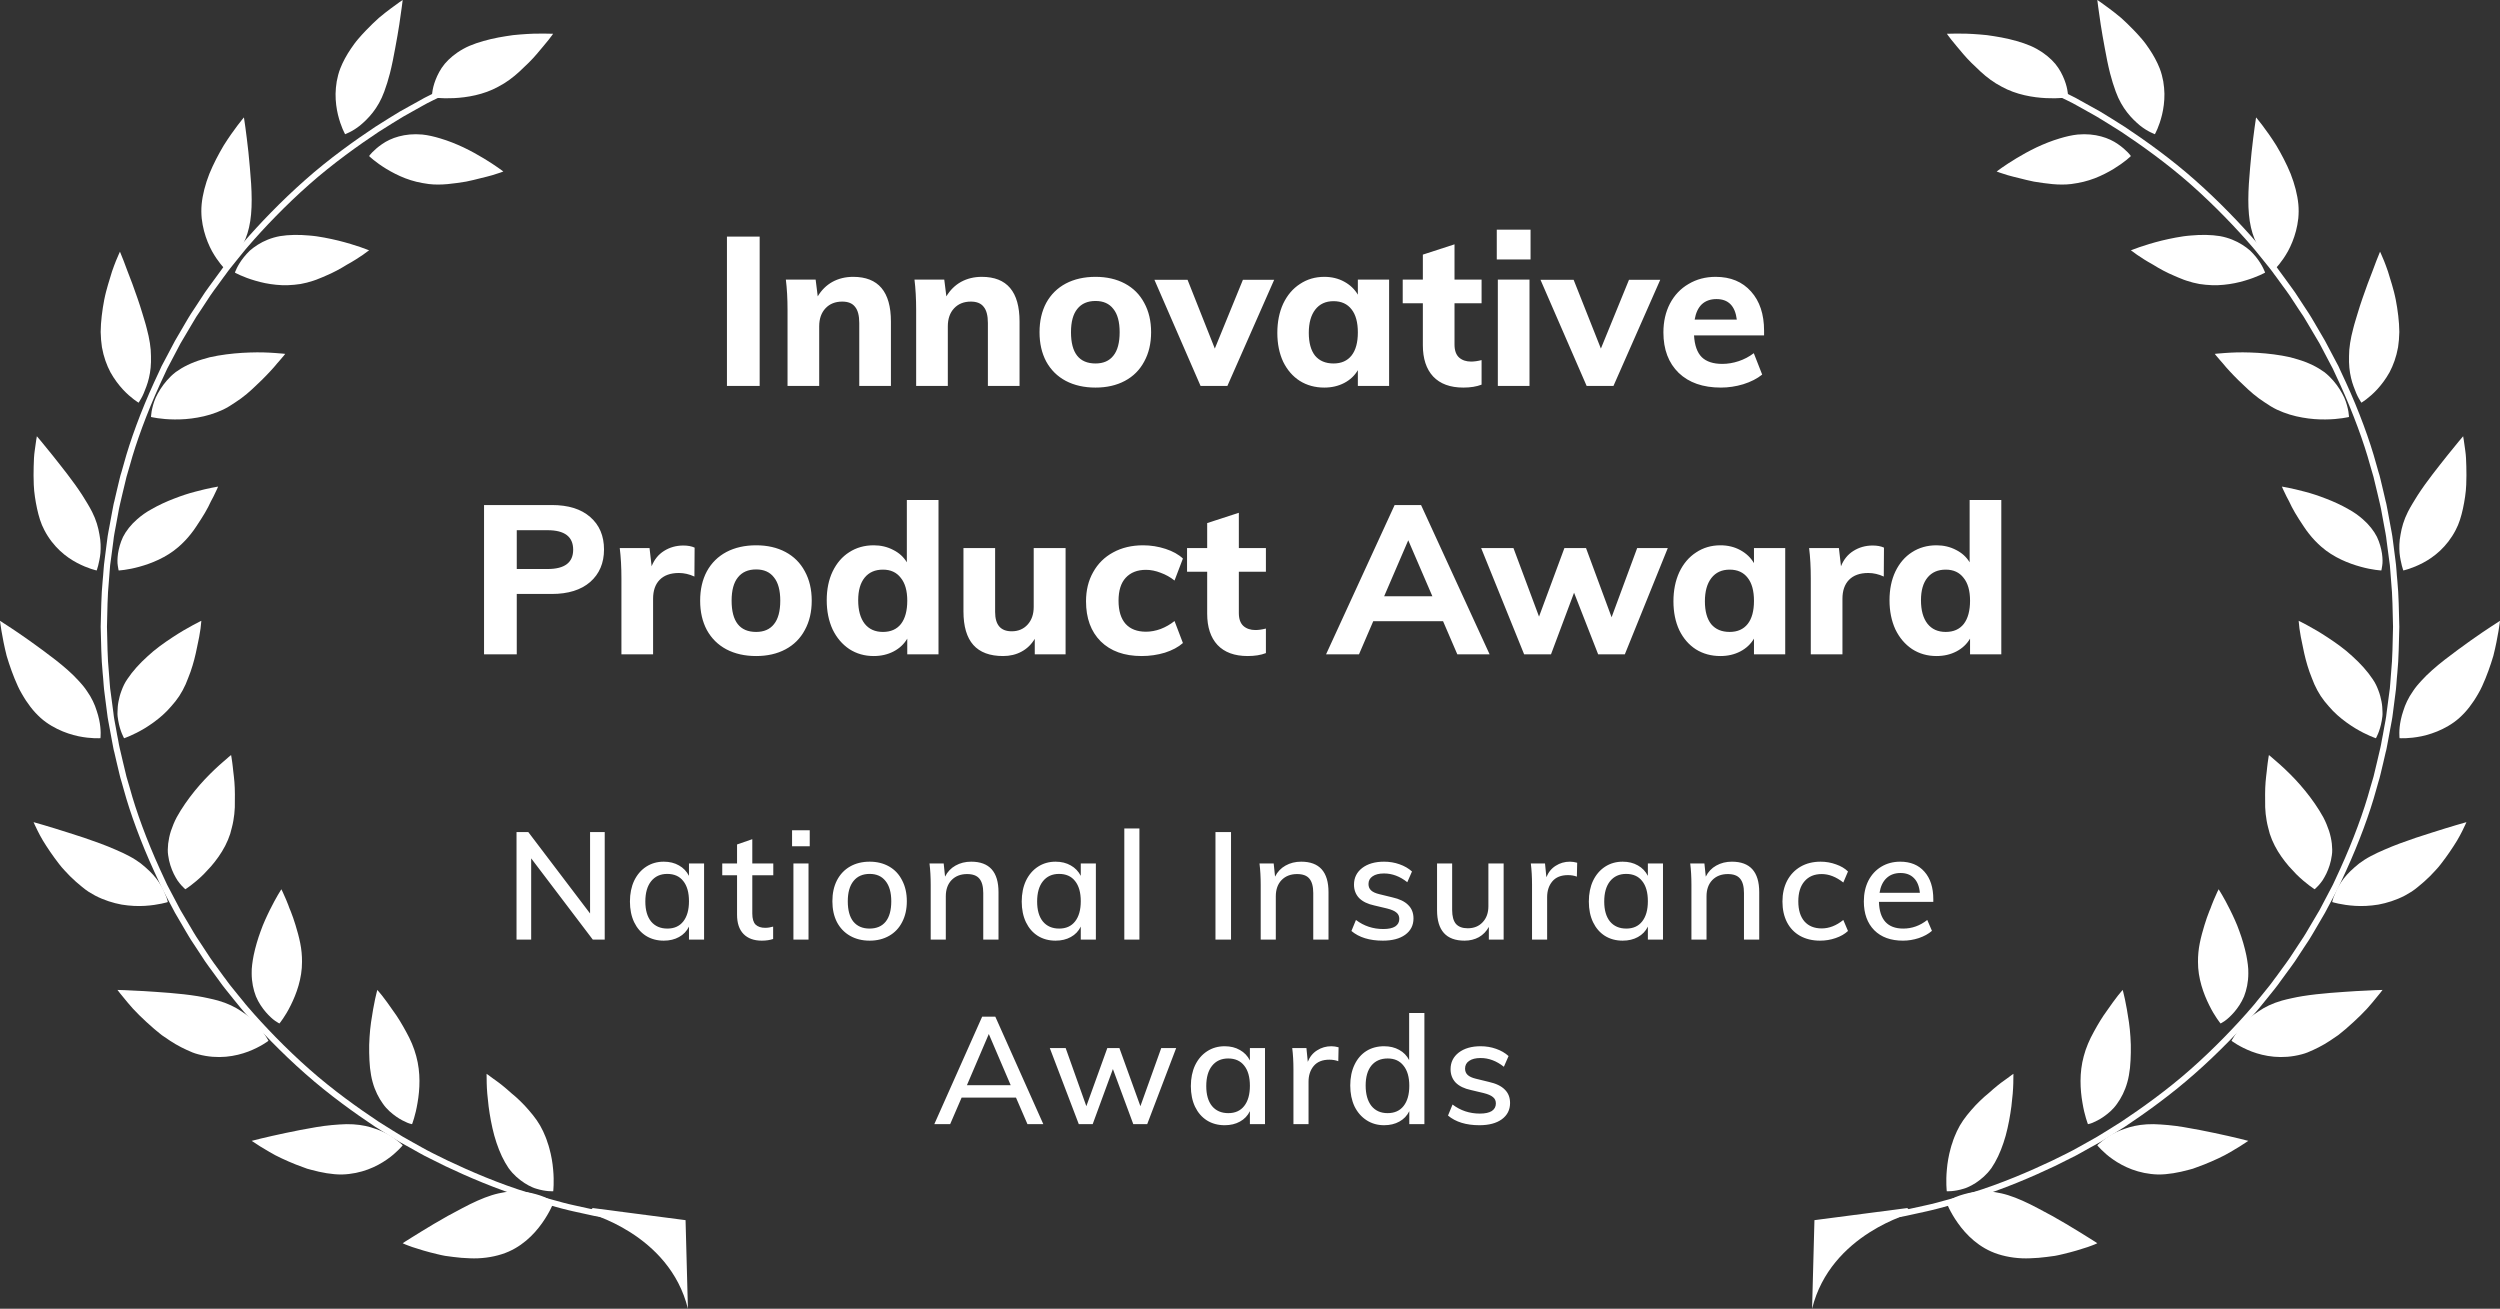 <svg width="149" height="78" viewBox="0 0 149 78" fill="none" xmlns="http://www.w3.org/2000/svg">
<rect x="0" y="0" width="149" height="78" fill="#333333" stroke="none"/>
<path d="M43.326 23V14.1H45.276V23H43.326ZM50.849 16.5C52.349 16.5 53.099 17.387 53.099 19.163V23H51.212V19.25C51.212 18.808 51.128 18.488 50.962 18.288C50.803 18.079 50.549 17.975 50.199 17.975C49.782 17.975 49.449 18.108 49.199 18.375C48.949 18.642 48.824 19 48.824 19.45V23H46.937V18.475C46.937 17.8 46.903 17.196 46.837 16.663H48.612L48.737 17.663C48.962 17.288 49.253 17 49.612 16.8C49.978 16.6 50.391 16.5 50.849 16.5ZM58.515 16.5C60.015 16.5 60.765 17.387 60.765 19.163V23H58.878V19.25C58.878 18.808 58.794 18.488 58.628 18.288C58.469 18.079 58.215 17.975 57.865 17.975C57.448 17.975 57.115 18.108 56.865 18.375C56.615 18.642 56.49 19 56.49 19.45V23H54.603V18.475C54.603 17.8 54.569 17.196 54.503 16.663H56.278L56.403 17.663C56.628 17.288 56.919 17 57.278 16.8C57.644 16.6 58.057 16.5 58.515 16.5ZM65.294 23.1C64.619 23.1 64.027 22.967 63.519 22.7C63.019 22.433 62.631 22.05 62.356 21.55C62.089 21.05 61.956 20.467 61.956 19.8C61.956 19.133 62.089 18.55 62.356 18.05C62.631 17.55 63.019 17.167 63.519 16.9C64.027 16.633 64.619 16.5 65.294 16.5C65.96 16.5 66.544 16.633 67.044 16.9C67.544 17.167 67.927 17.55 68.194 18.05C68.469 18.55 68.606 19.133 68.606 19.8C68.606 20.467 68.469 21.05 68.194 21.55C67.927 22.05 67.544 22.433 67.044 22.7C66.544 22.967 65.96 23.1 65.294 23.1ZM65.294 21.663C65.76 21.663 66.114 21.508 66.356 21.2C66.606 20.892 66.731 20.425 66.731 19.8C66.731 19.183 66.606 18.721 66.356 18.413C66.114 18.096 65.76 17.938 65.294 17.938C64.819 17.938 64.456 18.096 64.206 18.413C63.956 18.721 63.831 19.183 63.831 19.8C63.831 21.042 64.319 21.663 65.294 21.663ZM74.078 16.675H75.941L73.153 23H71.553L68.803 16.675H70.778L72.403 20.775L74.078 16.675ZM82.791 16.663V23H80.928V22.062C80.737 22.387 80.466 22.642 80.116 22.825C79.766 23.008 79.37 23.1 78.928 23.1C78.379 23.1 77.891 22.967 77.466 22.7C77.049 22.433 76.72 22.054 76.478 21.562C76.245 21.062 76.129 20.488 76.129 19.837C76.129 19.188 76.245 18.608 76.478 18.1C76.72 17.592 77.053 17.2 77.478 16.925C77.903 16.642 78.387 16.5 78.928 16.5C79.37 16.5 79.766 16.596 80.116 16.788C80.466 16.979 80.737 17.238 80.928 17.562V16.663H82.791ZM79.478 21.663C79.945 21.663 80.303 21.504 80.553 21.188C80.803 20.871 80.928 20.413 80.928 19.812C80.928 19.212 80.803 18.754 80.553 18.438C80.303 18.113 79.945 17.95 79.478 17.95C79.012 17.95 78.649 18.117 78.391 18.45C78.133 18.783 78.004 19.246 78.004 19.837C78.004 20.429 78.129 20.883 78.379 21.2C78.637 21.508 79.004 21.663 79.478 21.663ZM86.689 18.075V20.538C86.689 20.887 86.781 21.146 86.965 21.312C87.148 21.471 87.385 21.55 87.677 21.55C87.86 21.55 88.069 21.521 88.302 21.462V22.925C88.002 23.042 87.639 23.1 87.215 23.1C86.431 23.1 85.831 22.879 85.415 22.438C85.006 21.996 84.802 21.375 84.802 20.575V18.075H83.602V16.663H84.802V15.175L86.689 14.562V16.663H88.302V18.075H86.689ZM89.271 23V16.663H91.158V23H89.271ZM89.208 13.688H91.221V15.463H89.208V13.688ZM97.088 16.675H98.951L96.163 23H94.563L91.813 16.675H93.788L95.413 20.775L97.088 16.675ZM105.139 19.988H100.964C100.997 20.579 101.151 21.012 101.426 21.288C101.701 21.554 102.11 21.688 102.651 21.688C102.976 21.688 103.301 21.633 103.626 21.525C103.951 21.417 104.251 21.258 104.526 21.05L105.026 22.325C104.726 22.567 104.351 22.758 103.901 22.9C103.46 23.033 103.014 23.1 102.564 23.1C101.497 23.1 100.66 22.808 100.051 22.225C99.443 21.633 99.139 20.829 99.139 19.812C99.139 19.171 99.268 18.6 99.526 18.1C99.793 17.592 100.164 17.2 100.639 16.925C101.114 16.642 101.651 16.5 102.251 16.5C103.143 16.5 103.847 16.792 104.364 17.375C104.88 17.95 105.139 18.729 105.139 19.712V19.988ZM102.301 17.825C101.943 17.825 101.651 17.929 101.426 18.137C101.21 18.346 101.068 18.65 101.001 19.05H103.514C103.414 18.233 103.01 17.825 102.301 17.825ZM28.849 30.1H32.886C33.87 30.1 34.632 30.337 35.174 30.812C35.724 31.288 35.999 31.933 35.999 32.75C35.999 33.558 35.724 34.204 35.174 34.688C34.624 35.163 33.861 35.4 32.886 35.4H30.799V39H28.849V30.1ZM32.636 33.913C33.653 33.913 34.161 33.529 34.161 32.763C34.161 31.988 33.653 31.6 32.636 31.6H30.799V33.913H32.636ZM40.724 32.513C40.991 32.513 41.216 32.554 41.399 32.638L41.387 34.362C41.078 34.221 40.77 34.15 40.462 34.15C39.962 34.15 39.578 34.288 39.312 34.562C39.053 34.829 38.924 35.204 38.924 35.688V39H37.037V34.475C37.037 33.8 37.003 33.196 36.937 32.663H38.712L38.837 33.75C38.995 33.35 39.241 33.046 39.574 32.837C39.916 32.621 40.299 32.513 40.724 32.513ZM45.067 39.1C44.392 39.1 43.8 38.967 43.292 38.7C42.792 38.433 42.404 38.05 42.129 37.55C41.862 37.05 41.729 36.467 41.729 35.8C41.729 35.133 41.862 34.55 42.129 34.05C42.404 33.55 42.792 33.167 43.292 32.9C43.8 32.633 44.392 32.5 45.067 32.5C45.733 32.5 46.317 32.633 46.817 32.9C47.317 33.167 47.7 33.55 47.967 34.05C48.242 34.55 48.379 35.133 48.379 35.8C48.379 36.467 48.242 37.05 47.967 37.55C47.7 38.05 47.317 38.433 46.817 38.7C46.317 38.967 45.733 39.1 45.067 39.1ZM45.067 37.663C45.533 37.663 45.887 37.508 46.129 37.2C46.379 36.892 46.504 36.425 46.504 35.8C46.504 35.183 46.379 34.721 46.129 34.413C45.887 34.096 45.533 33.938 45.067 33.938C44.592 33.938 44.229 34.096 43.979 34.413C43.729 34.721 43.604 35.183 43.604 35.8C43.604 37.042 44.092 37.663 45.067 37.663ZM55.935 29.8V39H54.073V38.062C53.881 38.388 53.611 38.642 53.261 38.825C52.91 39.008 52.515 39.1 52.073 39.1C51.531 39.1 51.048 38.962 50.623 38.688C50.198 38.404 49.865 38.013 49.623 37.513C49.39 37.004 49.273 36.425 49.273 35.775C49.273 35.125 49.39 34.554 49.623 34.062C49.865 33.562 50.194 33.179 50.611 32.913C51.035 32.638 51.523 32.5 52.073 32.5C52.498 32.5 52.886 32.592 53.236 32.775C53.586 32.95 53.856 33.196 54.048 33.513V29.8H55.935ZM52.623 37.663C53.09 37.663 53.448 37.504 53.698 37.188C53.948 36.862 54.073 36.4 54.073 35.8C54.073 35.208 53.944 34.754 53.685 34.438C53.435 34.112 53.081 33.95 52.623 33.95C52.156 33.95 51.794 34.108 51.535 34.425C51.277 34.742 51.148 35.192 51.148 35.775C51.148 36.375 51.277 36.842 51.535 37.175C51.794 37.5 52.156 37.663 52.623 37.663ZM63.509 32.663V39H61.672V38.075C61.471 38.408 61.209 38.663 60.884 38.837C60.559 39.013 60.192 39.1 59.784 39.1C58.992 39.1 58.401 38.879 58.009 38.438C57.617 37.996 57.422 37.329 57.422 36.438V32.663H59.309V36.475C59.309 37.242 59.638 37.625 60.297 37.625C60.688 37.625 61.005 37.492 61.246 37.225C61.488 36.958 61.609 36.608 61.609 36.175V32.663H63.509ZM68.04 39.1C67.006 39.1 66.194 38.808 65.602 38.225C65.019 37.642 64.727 36.846 64.727 35.837C64.727 35.179 64.869 34.6 65.152 34.1C65.435 33.592 65.831 33.2 66.34 32.925C66.856 32.642 67.452 32.5 68.127 32.5C68.585 32.5 69.031 32.571 69.465 32.712C69.898 32.854 70.244 33.046 70.502 33.288L70.002 34.6C69.752 34.4 69.477 34.246 69.177 34.138C68.877 34.021 68.585 33.962 68.302 33.962C67.785 33.962 67.381 34.121 67.09 34.438C66.806 34.746 66.665 35.2 66.665 35.8C66.665 36.408 66.806 36.871 67.09 37.188C67.373 37.496 67.777 37.65 68.302 37.65C68.585 37.65 68.877 37.596 69.177 37.487C69.477 37.371 69.752 37.212 70.002 37.013L70.502 38.325C70.227 38.567 69.869 38.758 69.427 38.9C68.985 39.033 68.523 39.1 68.04 39.1ZM73.835 34.075V36.538C73.835 36.888 73.927 37.146 74.111 37.312C74.294 37.471 74.531 37.55 74.823 37.55C75.006 37.55 75.215 37.521 75.448 37.462V38.925C75.148 39.042 74.785 39.1 74.361 39.1C73.577 39.1 72.977 38.879 72.561 38.438C72.152 37.996 71.948 37.375 71.948 36.575V34.075H70.748V32.663H71.948V31.175L73.835 30.562V32.663H75.448V34.075H73.835ZM86.857 39L86.007 37.025H81.845L80.995 39H79.032L83.12 30.1H84.695L88.782 39H86.857ZM82.495 35.538H85.37L83.932 32.2L82.495 35.538ZM97.576 32.663H99.401L96.839 39H95.251L93.814 35.325L92.439 39H90.839L88.276 32.663H90.201L91.726 36.75L93.239 32.663H94.526L96.051 36.788L97.576 32.663ZM106.399 32.663V39H104.537V38.062C104.345 38.388 104.074 38.642 103.724 38.825C103.374 39.008 102.979 39.1 102.537 39.1C101.987 39.1 101.499 38.967 101.074 38.7C100.658 38.433 100.329 38.054 100.087 37.562C99.853 37.062 99.737 36.487 99.737 35.837C99.737 35.188 99.853 34.608 100.087 34.1C100.329 33.592 100.662 33.2 101.087 32.925C101.512 32.642 101.995 32.5 102.537 32.5C102.979 32.5 103.374 32.596 103.724 32.788C104.074 32.979 104.345 33.237 104.537 33.562V32.663H106.399ZM103.087 37.663C103.554 37.663 103.912 37.504 104.162 37.188C104.412 36.871 104.537 36.413 104.537 35.812C104.537 35.212 104.412 34.754 104.162 34.438C103.912 34.112 103.554 33.95 103.087 33.95C102.62 33.95 102.258 34.117 101.999 34.45C101.741 34.783 101.612 35.246 101.612 35.837C101.612 36.429 101.737 36.883 101.987 37.2C102.245 37.508 102.612 37.663 103.087 37.663ZM111.61 32.513C111.877 32.513 112.102 32.554 112.285 32.638L112.273 34.362C111.965 34.221 111.656 34.15 111.348 34.15C110.848 34.15 110.465 34.288 110.198 34.562C109.94 34.829 109.81 35.204 109.81 35.688V39H107.923V34.475C107.923 33.8 107.89 33.196 107.823 32.663H109.598L109.723 33.75C109.881 33.35 110.127 33.046 110.46 32.837C110.802 32.621 111.185 32.513 111.61 32.513ZM119.278 29.8V39H117.415V38.062C117.224 38.388 116.953 38.642 116.603 38.825C116.253 39.008 115.857 39.1 115.415 39.1C114.874 39.1 114.39 38.962 113.965 38.688C113.54 38.404 113.207 38.013 112.965 37.513C112.732 37.004 112.615 36.425 112.615 35.775C112.615 35.125 112.732 34.554 112.965 34.062C113.207 33.562 113.536 33.179 113.953 32.913C114.378 32.638 114.865 32.5 115.415 32.5C115.84 32.5 116.228 32.592 116.578 32.775C116.928 32.95 117.199 33.196 117.39 33.513V29.8H119.278ZM115.965 37.663C116.432 37.663 116.79 37.504 117.04 37.188C117.29 36.862 117.415 36.4 117.415 35.8C117.415 35.208 117.286 34.754 117.028 34.438C116.778 34.112 116.424 33.95 115.965 33.95C115.499 33.95 115.136 34.108 114.878 34.425C114.619 34.742 114.49 35.192 114.49 35.775C114.49 36.375 114.619 36.842 114.878 37.175C115.136 37.5 115.499 37.663 115.965 37.663Z" fill="white"/>
<path d="M35.168 49.592H36.041V56H35.33L31.658 51.158V56H30.785V49.592H31.487L35.168 54.443V49.592ZM41.963 51.464V56H41.063V55.226C40.931 55.496 40.733 55.703 40.469 55.847C40.211 55.991 39.908 56.063 39.56 56.063C39.158 56.063 38.804 55.967 38.498 55.775C38.198 55.583 37.964 55.313 37.796 54.965C37.628 54.611 37.544 54.2 37.544 53.732C37.544 53.264 37.628 52.85 37.796 52.49C37.97 52.13 38.21 51.851 38.516 51.653C38.822 51.455 39.17 51.356 39.56 51.356C39.908 51.356 40.211 51.431 40.469 51.581C40.727 51.725 40.925 51.932 41.063 52.202V51.464H41.963ZM39.776 55.343C40.184 55.343 40.499 55.202 40.721 54.92C40.949 54.632 41.063 54.23 41.063 53.714C41.063 53.192 40.949 52.79 40.721 52.508C40.499 52.226 40.181 52.085 39.767 52.085C39.359 52.085 39.038 52.232 38.804 52.526C38.576 52.814 38.462 53.216 38.462 53.732C38.462 54.242 38.576 54.638 38.804 54.92C39.038 55.202 39.362 55.343 39.776 55.343ZM44.837 52.166V54.443C44.837 54.755 44.903 54.977 45.035 55.109C45.173 55.235 45.362 55.298 45.602 55.298C45.758 55.298 45.917 55.274 46.079 55.226V55.964C45.881 56.03 45.656 56.063 45.404 56.063C44.936 56.063 44.573 55.931 44.315 55.667C44.057 55.403 43.928 55.019 43.928 54.515V52.166H43.046V51.464H43.928V50.33L44.837 50.015V51.464H46.088V52.166H44.837ZM47.288 56V51.464H48.188V56H47.288ZM47.207 49.484H48.26V50.438H47.207V49.484ZM51.833 56.063C51.389 56.063 50.999 55.967 50.663 55.775C50.327 55.583 50.066 55.31 49.88 54.956C49.7 54.602 49.61 54.188 49.61 53.714C49.61 53.24 49.7 52.826 49.88 52.472C50.066 52.112 50.327 51.836 50.663 51.644C50.999 51.452 51.389 51.356 51.833 51.356C52.271 51.356 52.658 51.452 52.994 51.644C53.33 51.836 53.588 52.112 53.768 52.472C53.954 52.826 54.047 53.24 54.047 53.714C54.047 54.188 53.954 54.602 53.768 54.956C53.588 55.31 53.33 55.583 52.994 55.775C52.658 55.967 52.271 56.063 51.833 56.063ZM51.824 55.343C52.244 55.343 52.565 55.205 52.787 54.929C53.009 54.653 53.12 54.248 53.12 53.714C53.12 53.192 53.006 52.79 52.778 52.508C52.556 52.226 52.241 52.085 51.833 52.085C51.419 52.085 51.098 52.226 50.87 52.508C50.642 52.79 50.528 53.192 50.528 53.714C50.528 54.248 50.639 54.653 50.861 54.929C51.089 55.205 51.41 55.343 51.824 55.343ZM57.882 51.356C58.968 51.356 59.511 51.962 59.511 53.174V56H58.602V53.228C58.602 52.832 58.524 52.544 58.368 52.364C58.218 52.184 57.975 52.094 57.639 52.094C57.255 52.094 56.946 52.214 56.712 52.454C56.484 52.694 56.37 53.015 56.37 53.417V56H55.47V52.742C55.47 52.268 55.446 51.842 55.398 51.464H56.244L56.325 52.247C56.469 51.959 56.676 51.74 56.946 51.59C57.222 51.434 57.534 51.356 57.882 51.356ZM65.314 51.464V56H64.414V55.226C64.282 55.496 64.084 55.703 63.82 55.847C63.562 55.991 63.259 56.063 62.911 56.063C62.509 56.063 62.155 55.967 61.849 55.775C61.549 55.583 61.315 55.313 61.147 54.965C60.979 54.611 60.895 54.2 60.895 53.732C60.895 53.264 60.979 52.85 61.147 52.49C61.321 52.13 61.561 51.851 61.867 51.653C62.173 51.455 62.521 51.356 62.911 51.356C63.259 51.356 63.562 51.431 63.82 51.581C64.078 51.725 64.276 51.932 64.414 52.202V51.464H65.314ZM63.127 55.343C63.535 55.343 63.85 55.202 64.072 54.92C64.3 54.632 64.414 54.23 64.414 53.714C64.414 53.192 64.3 52.79 64.072 52.508C63.85 52.226 63.532 52.085 63.118 52.085C62.71 52.085 62.389 52.232 62.155 52.526C61.927 52.814 61.813 53.216 61.813 53.732C61.813 54.242 61.927 54.638 62.155 54.92C62.389 55.202 62.713 55.343 63.127 55.343ZM67.009 56V49.376H67.909V56H67.009ZM72.442 56V49.592H73.369V56H72.442ZM77.55 51.356C78.636 51.356 79.179 51.962 79.179 53.174V56H78.27V53.228C78.27 52.832 78.192 52.544 78.036 52.364C77.886 52.184 77.643 52.094 77.307 52.094C76.923 52.094 76.614 52.214 76.38 52.454C76.152 52.694 76.038 53.015 76.038 53.417V56H75.138V52.742C75.138 52.268 75.114 51.842 75.066 51.464H75.912L75.993 52.247C76.137 51.959 76.344 51.74 76.614 51.59C76.89 51.434 77.202 51.356 77.55 51.356ZM82.417 56.063C81.625 56.063 81.001 55.871 80.545 55.487L80.815 54.83C81.289 55.19 81.832 55.37 82.444 55.37C82.756 55.37 82.993 55.319 83.155 55.217C83.317 55.109 83.398 54.959 83.398 54.767C83.398 54.605 83.341 54.479 83.227 54.389C83.119 54.293 82.933 54.212 82.669 54.146L81.913 53.966C81.517 53.882 81.214 53.735 81.004 53.525C80.8 53.309 80.698 53.042 80.698 52.724C80.698 52.316 80.86 51.986 81.184 51.734C81.514 51.482 81.949 51.356 82.489 51.356C82.813 51.356 83.119 51.407 83.407 51.509C83.701 51.611 83.95 51.755 84.154 51.941L83.875 52.58C83.437 52.232 82.975 52.058 82.489 52.058C82.195 52.058 81.967 52.115 81.805 52.229C81.643 52.337 81.562 52.49 81.562 52.688C81.562 52.844 81.613 52.97 81.715 53.066C81.817 53.162 81.979 53.237 82.201 53.291L82.975 53.48C83.407 53.576 83.725 53.729 83.929 53.939C84.139 54.143 84.244 54.41 84.244 54.74C84.244 55.148 84.079 55.472 83.749 55.712C83.425 55.946 82.981 56.063 82.417 56.063ZM89.617 51.464V56H88.735V55.244C88.591 55.508 88.393 55.712 88.141 55.856C87.889 55.994 87.604 56.063 87.286 56.063C86.194 56.063 85.648 55.457 85.648 54.245V51.464H86.548V54.236C86.548 54.608 86.623 54.884 86.773 55.064C86.929 55.238 87.163 55.325 87.475 55.325C87.847 55.325 88.144 55.205 88.366 54.965C88.594 54.725 88.708 54.407 88.708 54.011V51.464H89.617ZM93.568 51.356C93.706 51.356 93.85 51.377 94 51.419L93.982 52.247C93.82 52.187 93.643 52.157 93.451 52.157C93.037 52.157 92.725 52.283 92.515 52.535C92.311 52.781 92.209 53.093 92.209 53.471V56H91.309V52.742C91.309 52.268 91.285 51.842 91.237 51.464H92.083L92.164 52.283C92.284 51.983 92.47 51.755 92.722 51.599C92.974 51.437 93.256 51.356 93.568 51.356ZM99.114 51.464V56H98.213V55.226C98.082 55.496 97.883 55.703 97.62 55.847C97.362 55.991 97.058 56.063 96.71 56.063C96.308 56.063 95.954 55.967 95.648 55.775C95.349 55.583 95.115 55.313 94.947 54.965C94.778 54.611 94.695 54.2 94.695 53.732C94.695 53.264 94.778 52.85 94.947 52.49C95.121 52.13 95.361 51.851 95.666 51.653C95.972 51.455 96.32 51.356 96.71 51.356C97.058 51.356 97.362 51.431 97.62 51.581C97.877 51.725 98.076 51.932 98.213 52.202V51.464H99.114ZM96.927 55.343C97.335 55.343 97.65 55.202 97.871 54.92C98.1 54.632 98.213 54.23 98.213 53.714C98.213 53.192 98.1 52.79 97.871 52.508C97.65 52.226 97.332 52.085 96.918 52.085C96.51 52.085 96.189 52.232 95.954 52.526C95.727 52.814 95.612 53.216 95.612 53.732C95.612 54.242 95.727 54.638 95.954 54.92C96.189 55.202 96.513 55.343 96.927 55.343ZM103.221 51.356C104.307 51.356 104.85 51.962 104.85 53.174V56H103.941V53.228C103.941 52.832 103.863 52.544 103.707 52.364C103.557 52.184 103.314 52.094 102.978 52.094C102.594 52.094 102.285 52.214 102.051 52.454C101.823 52.694 101.709 53.015 101.709 53.417V56H100.809V52.742C100.809 52.268 100.785 51.842 100.737 51.464H101.583L101.664 52.247C101.808 51.959 102.015 51.74 102.285 51.59C102.561 51.434 102.873 51.356 103.221 51.356ZM108.475 56.063C108.019 56.063 107.62 55.967 107.278 55.775C106.942 55.583 106.684 55.313 106.504 54.965C106.324 54.611 106.234 54.2 106.234 53.732C106.234 53.264 106.327 52.85 106.513 52.49C106.705 52.13 106.972 51.851 107.314 51.653C107.656 51.455 108.055 51.356 108.511 51.356C108.829 51.356 109.135 51.41 109.429 51.518C109.723 51.62 109.96 51.761 110.14 51.941L109.861 52.598C109.435 52.262 109.006 52.094 108.574 52.094C108.136 52.094 107.794 52.238 107.548 52.526C107.302 52.808 107.179 53.207 107.179 53.723C107.179 54.239 107.302 54.638 107.548 54.92C107.794 55.196 108.136 55.334 108.574 55.334C109.018 55.334 109.447 55.166 109.861 54.83L110.14 55.487C109.948 55.667 109.702 55.808 109.402 55.91C109.108 56.012 108.799 56.063 108.475 56.063ZM115.225 53.75H111.985C112.015 54.812 112.498 55.343 113.434 55.343C113.956 55.343 114.433 55.172 114.865 54.83L115.144 55.478C114.94 55.658 114.679 55.802 114.361 55.91C114.049 56.012 113.734 56.063 113.416 56.063C112.69 56.063 112.12 55.856 111.706 55.442C111.292 55.022 111.085 54.449 111.085 53.723C111.085 53.261 111.175 52.85 111.355 52.49C111.541 52.13 111.799 51.851 112.129 51.653C112.459 51.455 112.834 51.356 113.254 51.356C113.866 51.356 114.346 51.554 114.694 51.95C115.048 52.346 115.225 52.895 115.225 53.597V53.75ZM113.272 52.031C112.93 52.031 112.651 52.133 112.435 52.337C112.219 52.541 112.081 52.832 112.021 53.21H114.424C114.388 52.826 114.271 52.535 114.073 52.337C113.875 52.133 113.608 52.031 113.272 52.031ZM61.237 67L60.553 65.416H57.313L56.629 67H55.684L58.537 60.592H59.32L62.182 67H61.237ZM57.628 64.678H60.238L58.933 61.627L57.628 64.678ZM69.21 62.464H70.1L68.373 67H67.544L66.329 63.715L65.124 67H64.296L62.568 62.464H63.513L64.746 65.929L65.996 62.464H66.716L67.968 65.929L69.21 62.464ZM75.394 62.464V67H74.494V66.226C74.362 66.496 74.164 66.703 73.9 66.847C73.642 66.991 73.339 67.063 72.991 67.063C72.589 67.063 72.235 66.967 71.929 66.775C71.629 66.583 71.395 66.313 71.227 65.965C71.059 65.611 70.975 65.2 70.975 64.732C70.975 64.264 71.059 63.85 71.227 63.49C71.401 63.13 71.641 62.851 71.947 62.653C72.253 62.455 72.601 62.356 72.991 62.356C73.339 62.356 73.642 62.431 73.9 62.581C74.158 62.725 74.356 62.932 74.494 63.202V62.464H75.394ZM73.207 66.343C73.615 66.343 73.93 66.202 74.152 65.92C74.38 65.632 74.494 65.23 74.494 64.714C74.494 64.192 74.38 63.79 74.152 63.508C73.93 63.226 73.612 63.085 73.198 63.085C72.79 63.085 72.469 63.232 72.235 63.526C72.007 63.814 71.893 64.216 71.893 64.732C71.893 65.242 72.007 65.638 72.235 65.92C72.469 66.202 72.793 66.343 73.207 66.343ZM79.348 62.356C79.486 62.356 79.63 62.377 79.78 62.419L79.762 63.247C79.6 63.187 79.423 63.157 79.231 63.157C78.817 63.157 78.505 63.283 78.295 63.535C78.091 63.781 77.989 64.093 77.989 64.471V67H77.089V63.742C77.089 63.268 77.065 62.842 77.017 62.464H77.863L77.944 63.283C78.064 62.983 78.25 62.755 78.502 62.599C78.754 62.437 79.036 62.356 79.348 62.356ZM84.894 60.376V67H83.994V66.226C83.862 66.496 83.664 66.703 83.4 66.847C83.142 66.991 82.839 67.063 82.491 67.063C82.101 67.063 81.753 66.964 81.447 66.766C81.141 66.568 80.901 66.292 80.727 65.938C80.559 65.578 80.475 65.164 80.475 64.696C80.475 64.228 80.559 63.817 80.727 63.463C80.895 63.109 81.129 62.836 81.429 62.644C81.735 62.452 82.089 62.356 82.491 62.356C82.833 62.356 83.133 62.428 83.391 62.572C83.655 62.716 83.853 62.92 83.985 63.184V60.376H84.894ZM82.698 66.343C83.112 66.343 83.43 66.202 83.652 65.92C83.88 65.632 83.994 65.23 83.994 64.714C83.994 64.198 83.88 63.799 83.652 63.517C83.43 63.229 83.115 63.085 82.707 63.085C82.293 63.085 81.969 63.226 81.735 63.508C81.507 63.79 81.393 64.186 81.393 64.696C81.393 65.212 81.507 65.617 81.735 65.911C81.969 66.199 82.29 66.343 82.698 66.343ZM88.173 67.063C87.381 67.063 86.757 66.871 86.301 66.487L86.571 65.83C87.045 66.19 87.588 66.37 88.2 66.37C88.512 66.37 88.749 66.319 88.911 66.217C89.073 66.109 89.154 65.959 89.154 65.767C89.154 65.605 89.097 65.479 88.983 65.389C88.875 65.293 88.689 65.212 88.425 65.146L87.669 64.966C87.273 64.882 86.97 64.735 86.76 64.525C86.556 64.309 86.454 64.042 86.454 63.724C86.454 63.316 86.616 62.986 86.94 62.734C87.27 62.482 87.705 62.356 88.245 62.356C88.569 62.356 88.875 62.407 89.163 62.509C89.457 62.611 89.706 62.755 89.91 62.941L89.631 63.58C89.193 63.232 88.731 63.058 88.245 63.058C87.951 63.058 87.723 63.115 87.561 63.229C87.399 63.337 87.318 63.49 87.318 63.688C87.318 63.844 87.369 63.97 87.471 64.066C87.573 64.162 87.735 64.237 87.957 64.291L88.731 64.48C89.163 64.576 89.481 64.729 89.685 64.939C89.895 65.143 90 65.41 90 65.74C90 66.148 89.835 66.472 89.505 66.712C89.181 66.946 88.737 67.063 88.173 67.063Z" fill="white"/>
<path fill-rule="evenodd" clip-rule="evenodd" d="M118.196 71.001C118.42 70.997 118.654 71.011 118.91 71.053C118.97 71.065 119.031 71.075 119.094 71.088C119.157 71.1 119.224 71.114 119.29 71.126C119.418 71.156 119.554 71.191 119.686 71.233C120.234 71.405 120.836 71.681 121.433 71.999C122.018 72.299 122.612 72.631 123.144 72.948C123.673 73.259 124.146 73.56 124.475 73.762C124.809 73.964 125 74.097 125 74.097C125 74.097 124.951 74.122 124.849 74.166C124.746 74.2 124.604 74.269 124.415 74.328C124.042 74.453 123.524 74.612 122.93 74.75C122.782 74.784 122.629 74.823 122.473 74.849C122.316 74.871 122.153 74.895 121.992 74.913C121.661 74.956 121.332 74.986 120.997 74.994C120.337 75.025 119.667 74.934 119.094 74.75C117.949 74.388 117.17 73.576 116.69 72.897C116.205 72.215 116 71.647 116 71.647C116 71.647 116.392 71.354 117.044 71.178C117.368 71.088 117.754 71.001 118.196 71.001Z" fill="white"/>
<path fill-rule="evenodd" clip-rule="evenodd" d="M116.805 67.087C117.058 66.647 117.392 66.261 117.735 65.885C117.909 65.7 118.091 65.53 118.267 65.369C118.361 65.287 118.452 65.213 118.537 65.141C118.622 65.063 118.707 64.987 118.791 64.916C119.118 64.635 119.424 64.406 119.648 64.255C119.86 64.092 120 64 120 64C120 64 120 64.212 119.992 64.567C119.985 64.922 119.947 65.398 119.879 65.939C119.807 66.482 119.701 67.091 119.539 67.685C119.377 68.259 119.163 68.82 118.897 69.283C118.832 69.399 118.763 69.51 118.692 69.615C118.657 69.667 118.621 69.714 118.579 69.761C118.545 69.807 118.508 69.85 118.467 69.895C118.312 70.066 118.152 70.21 117.99 70.332C117.828 70.459 117.663 70.565 117.507 70.647C117.346 70.728 117.195 70.804 117.047 70.844C116.46 71.029 116.028 70.998 116.028 70.998C116.028 70.998 115.961 70.45 116.034 69.691C116.067 69.309 116.137 68.878 116.26 68.438C116.288 68.324 116.323 68.215 116.364 68.105C116.397 67.989 116.439 67.873 116.485 67.761C116.573 67.534 116.682 67.306 116.805 67.087Z" fill="white"/>
<path fill-rule="evenodd" clip-rule="evenodd" d="M125.051 68.207C125.092 68.172 125.151 68.124 125.225 68.06C125.366 67.938 125.577 67.771 125.863 67.612C126.001 67.532 126.162 67.455 126.336 67.384C126.508 67.314 126.702 67.25 126.906 67.186C127.311 67.067 127.793 66.994 128.355 67C128.634 67.009 128.923 67.026 129.228 67.055C129.531 67.084 129.842 67.124 130.157 67.177C130.47 67.231 130.788 67.289 131.1 67.347C131.401 67.409 131.704 67.471 131.99 67.528C132.555 67.647 133.059 67.763 133.418 67.849C133.78 67.938 134 67.995 134 67.995C134 67.995 133.813 68.124 133.498 68.323C133.338 68.419 133.149 68.533 132.936 68.659C132.827 68.72 132.712 68.784 132.592 68.851C132.475 68.915 132.342 68.976 132.211 69.039C131.944 69.165 131.661 69.287 131.37 69.404C131.222 69.462 131.074 69.519 130.919 69.572C130.846 69.603 130.77 69.63 130.695 69.655C130.618 69.674 130.542 69.7 130.462 69.718C129.835 69.891 129.202 70.003 128.629 70C127.456 69.969 126.547 69.53 125.938 69.104C125.635 68.898 125.402 68.681 125.24 68.521C125.08 68.364 125 68.262 125 68.262C125 68.262 125.015 68.243 125.051 68.207Z" fill="white"/>
<path fill-rule="evenodd" clip-rule="evenodd" d="M126.79 64.497C126.648 65.014 126.425 65.441 126.177 65.785C126.053 65.962 125.922 66.104 125.787 66.229C125.652 66.35 125.517 66.459 125.387 66.549C125.129 66.73 124.89 66.844 124.727 66.913C124.642 66.95 124.571 66.969 124.521 66.982C124.472 66.996 124.441 67 124.441 67C124.441 67 124.391 66.871 124.324 66.648C124.256 66.424 124.177 66.107 124.114 65.723C123.979 64.952 123.919 63.938 124.192 62.948C124.324 62.441 124.539 61.952 124.79 61.501C125.039 61.043 125.302 60.605 125.567 60.248C125.699 60.069 125.815 59.889 125.929 59.736C126.038 59.583 126.142 59.453 126.227 59.34C126.4 59.125 126.513 59 126.513 59C126.513 59 126.57 59.206 126.645 59.552C126.717 59.896 126.808 60.378 126.887 60.934C126.925 61.216 126.958 61.51 126.975 61.816C126.993 62.116 127.007 62.423 126.997 62.732C126.993 63.038 126.975 63.351 126.947 63.649C126.912 63.945 126.865 64.24 126.79 64.497Z" fill="white"/>
<path fill-rule="evenodd" clip-rule="evenodd" d="M133.168 61.748C133.281 61.574 133.434 61.324 133.674 61.063C133.904 60.807 134.214 60.532 134.602 60.281C134.972 60.026 135.435 59.795 136.001 59.635C136.191 59.581 136.393 59.536 136.595 59.492C136.797 59.445 137.006 59.408 137.222 59.371C138.295 59.197 139.505 59.132 140.414 59.07C141.339 59.014 142 59 142 59C142 59 141.771 59.306 141.387 59.758C141.019 60.215 140.438 60.78 139.805 61.328C139.703 61.413 139.607 61.492 139.505 61.574C139.455 61.614 139.403 61.653 139.353 61.697C139.299 61.734 139.245 61.771 139.192 61.806C138.979 61.957 138.756 62.102 138.534 62.233C138.311 62.361 138.085 62.481 137.862 62.58C137.64 62.686 137.417 62.777 137.192 62.835C135.998 63.156 134.956 62.957 134.207 62.675C133.452 62.386 133 62.032 133 62.032C133 62.032 133.05 61.924 133.168 61.748Z" fill="white"/>
<path fill-rule="evenodd" clip-rule="evenodd" d="M133.164 60.316C132.952 60.558 132.76 60.735 132.599 60.846C132.447 60.952 132.346 61 132.346 61C132.346 61 131.997 60.581 131.672 59.915C131.334 59.24 130.993 58.313 131 57.321C130.997 56.953 131.033 56.571 131.107 56.209C131.144 56.024 131.187 55.845 131.235 55.664C131.294 55.49 131.328 55.305 131.387 55.136C131.475 54.84 131.577 54.557 131.675 54.307C131.701 54.243 131.727 54.183 131.753 54.122C131.776 54.062 131.798 54.002 131.817 53.945C131.864 53.828 131.905 53.723 131.945 53.627C132.107 53.234 132.232 53 132.232 53C132.232 53 132.548 53.488 132.915 54.232C133.007 54.421 133.105 54.618 133.199 54.833C133.245 54.943 133.294 55.053 133.339 55.161C133.382 55.271 133.425 55.385 133.466 55.499C133.636 55.959 133.779 56.447 133.881 56.933C133.919 57.12 133.948 57.308 133.971 57.489C133.998 57.67 134 57.844 134 58.011C134 58.537 133.896 58.997 133.746 59.386C133.584 59.771 133.368 60.075 133.164 60.316Z" fill="white"/>
<path fill-rule="evenodd" clip-rule="evenodd" d="M141.023 53.992C140.786 54.004 140.564 54.002 140.361 53.989C139.543 53.939 139 53.763 139 53.763C139 53.763 139.015 53.656 139.077 53.483C139.108 53.395 139.155 53.296 139.205 53.179C139.256 53.061 139.315 52.932 139.397 52.797C139.552 52.521 139.774 52.22 140.088 51.916C140.16 51.849 140.244 51.775 140.334 51.69C140.42 51.612 140.509 51.537 140.61 51.46C140.806 51.314 141.031 51.166 141.285 51.032C141.545 50.894 141.821 50.762 142.121 50.636C142.414 50.508 142.717 50.385 143.036 50.267C143.66 50.034 144.313 49.818 144.909 49.633C145.496 49.446 146.018 49.284 146.393 49.175C146.769 49.062 147 49 147 49C147 49 146.914 49.2 146.753 49.524C146.669 49.687 146.572 49.881 146.446 50.09C146.318 50.302 146.173 50.526 146.007 50.769C145.847 51.003 145.665 51.254 145.472 51.502C145.427 51.562 145.379 51.622 145.326 51.683C145.275 51.74 145.22 51.803 145.165 51.863C145.057 51.982 144.944 52.097 144.834 52.213C144.598 52.446 144.357 52.662 144.108 52.86C143.987 52.96 143.863 53.055 143.736 53.139C143.601 53.221 143.467 53.302 143.336 53.374C142.794 53.656 142.255 53.819 141.751 53.914C141.495 53.957 141.254 53.979 141.023 53.992Z" fill="white"/>
<path fill-rule="evenodd" clip-rule="evenodd" d="M138.978 50.973C138.923 51.398 138.792 51.772 138.645 52.078C138.566 52.229 138.496 52.364 138.417 52.48C138.338 52.597 138.253 52.691 138.189 52.768C138.046 52.922 137.953 53 137.953 53C137.953 53 137.44 52.68 136.857 52.102C136.716 51.958 136.573 51.8 136.417 51.629C136.266 51.45 136.109 51.257 135.971 51.056C135.687 50.651 135.439 50.192 135.279 49.694C135.241 49.568 135.207 49.441 135.178 49.311C135.144 49.181 135.114 49.049 135.092 48.915C135.043 48.648 135.017 48.382 135.005 48.116C134.999 47.59 134.991 47.061 135.029 46.606C135.047 46.373 135.076 46.16 135.098 45.966C135.114 45.775 135.14 45.602 135.156 45.459C135.193 45.171 135.227 45 135.227 45C135.227 45 135.409 45.143 135.691 45.396C135.979 45.641 136.367 46.002 136.781 46.437C137.182 46.864 137.598 47.366 137.965 47.899C138.147 48.165 138.32 48.438 138.469 48.711C138.615 48.986 138.72 49.255 138.81 49.517C138.895 49.781 138.948 50.038 138.978 50.283C138.99 50.402 138.996 50.521 139 50.636C139 50.692 139 50.752 138.996 50.809C138.992 50.865 138.986 50.917 138.978 50.973Z" fill="white"/>
<path fill-rule="evenodd" clip-rule="evenodd" d="M146.257 43.045C146.037 43.203 145.811 43.333 145.587 43.444C145.142 43.665 144.706 43.797 144.326 43.88C143.562 44.038 143.014 43.995 143.014 43.995C143.014 43.995 142.951 43.529 143.093 42.881C143.123 42.719 143.179 42.545 143.238 42.361C143.291 42.179 143.369 41.985 143.462 41.789C143.559 41.591 143.674 41.388 143.82 41.184C143.89 41.078 143.965 40.978 144.051 40.871C144.095 40.821 144.137 40.771 144.186 40.715C144.226 40.665 144.275 40.614 144.322 40.564C145.072 39.731 146.284 38.876 147.24 38.184C147.722 37.842 148.161 37.545 148.485 37.335C148.802 37.126 149 37 149 37C149 37 148.974 37.23 148.911 37.61C148.848 37.988 148.75 38.509 148.604 39.087C148.431 39.668 148.21 40.298 147.937 40.893C147.87 41.044 147.79 41.192 147.708 41.334C147.629 41.476 147.543 41.611 147.457 41.748C147.278 42.016 147.091 42.264 146.891 42.478C146.686 42.697 146.482 42.885 146.257 43.045Z" fill="white"/>
<path fill-rule="evenodd" clip-rule="evenodd" d="M141.604 44C141.604 44 141.053 43.816 140.373 43.405C140.032 43.196 139.66 42.937 139.306 42.62C139.127 42.459 138.955 42.286 138.793 42.094C138.622 41.906 138.463 41.702 138.315 41.482C138.171 41.259 138.043 41.023 137.936 40.784C137.83 40.541 137.744 40.294 137.644 40.039C137.469 39.54 137.345 39.031 137.259 38.591C137.155 38.133 137.086 37.741 137.047 37.457C137.015 37.171 137 37 137 37C137 37 137.201 37.094 137.513 37.265C137.834 37.435 138.266 37.686 138.746 38.003C139.224 38.318 139.76 38.697 140.207 39.118C140.676 39.54 141.095 40.001 141.405 40.467C141.566 40.697 141.67 40.926 141.755 41.156C141.841 41.379 141.898 41.6 141.938 41.812C141.98 42.026 141.993 42.231 141.996 42.422C142.011 42.608 141.98 42.791 141.952 42.953C141.841 43.6 141.604 44 141.604 44Z" fill="white"/>
<path fill-rule="evenodd" clip-rule="evenodd" d="M146.919 29.607C146.881 29.844 146.845 30.082 146.792 30.312C146.691 30.771 146.564 31.209 146.357 31.593C146.096 32.098 145.769 32.501 145.429 32.822C145.09 33.14 144.74 33.372 144.406 33.548C143.749 33.895 143.238 34 143.238 34C143.238 34 143.199 33.895 143.151 33.715C143.111 33.532 143.042 33.276 143.014 32.958C142.989 32.644 142.992 32.27 143.073 31.858C143.142 31.443 143.266 30.989 143.512 30.506C143.593 30.346 143.688 30.178 143.787 30.013C143.836 29.932 143.886 29.848 143.942 29.76C143.995 29.679 144.048 29.592 144.099 29.507C144.37 29.088 144.68 28.66 144.989 28.258C145.298 27.85 145.614 27.463 145.872 27.133C146.405 26.464 146.803 26 146.803 26C146.803 26 146.866 26.34 146.932 26.87C146.972 27.137 146.985 27.454 146.993 27.798C147.003 28.142 147.003 28.514 146.987 28.897C146.982 29.127 146.95 29.372 146.919 29.607Z" fill="white"/>
<path fill-rule="evenodd" clip-rule="evenodd" d="M138.359 32.594C138.292 32.541 138.233 32.478 138.166 32.418C138.102 32.354 138.036 32.289 137.972 32.224C137.844 32.092 137.728 31.953 137.617 31.813C137.503 31.669 137.4 31.528 137.303 31.378C137.198 31.221 137.106 31.076 137.016 30.94C136.852 30.69 136.712 30.439 136.591 30.213C136.53 30.097 136.476 29.986 136.429 29.88C136.379 29.775 136.325 29.681 136.276 29.591C136.096 29.234 136 29 136 29C136 29 136.565 29.089 137.356 29.302C137.55 29.352 137.765 29.413 137.981 29.485C138.191 29.553 138.41 29.635 138.635 29.721C139.083 29.893 139.541 30.102 139.956 30.341C140.293 30.522 140.572 30.726 140.823 30.945C141.203 31.277 141.483 31.639 141.665 31.995C141.833 32.347 141.919 32.694 141.966 32.989C142.008 33.292 142.01 33.54 141.979 33.717C141.956 33.895 141.927 34 141.927 34C141.927 34 141.397 33.975 140.695 33.778C139.985 33.584 139.083 33.228 138.359 32.594Z" fill="white"/>
<path fill-rule="evenodd" clip-rule="evenodd" d="M142.417 22.188C142.185 22.605 141.921 22.944 141.675 23.213C141.176 23.748 140.739 24 140.739 24C140.739 24 140.677 23.913 140.584 23.745C140.489 23.583 140.382 23.331 140.273 23.028C140.161 22.723 140.064 22.352 140.022 21.919C139.999 21.703 139.997 21.467 140.002 21.225C140.002 20.979 140.022 20.72 140.067 20.444C140.108 20.169 140.173 19.882 140.252 19.584C140.287 19.434 140.333 19.281 140.378 19.129C140.422 18.981 140.465 18.829 140.514 18.678C140.694 18.071 140.912 17.467 141.111 16.917C141.213 16.648 141.311 16.386 141.402 16.158C141.49 15.929 141.563 15.721 141.63 15.549C141.765 15.205 141.851 15 141.851 15C141.851 15 141.947 15.205 142.09 15.549C142.162 15.721 142.235 15.936 142.32 16.172C142.397 16.413 142.478 16.678 142.56 16.958C142.605 17.103 142.639 17.247 142.681 17.395C142.715 17.543 142.757 17.699 142.787 17.861C142.848 18.169 142.897 18.499 142.936 18.822C142.974 19.145 142.997 19.468 143 19.782C142.994 20.101 142.969 20.408 142.924 20.697C142.821 21.275 142.639 21.767 142.417 22.188Z" fill="white"/>
<path fill-rule="evenodd" clip-rule="evenodd" d="M134.983 23.986C134.742 23.834 134.514 23.661 134.297 23.482C134.084 23.301 133.877 23.115 133.685 22.924C133.491 22.739 133.298 22.561 133.131 22.38C132.957 22.203 132.805 22.032 132.669 21.881C132.601 21.8 132.541 21.724 132.481 21.657C132.42 21.589 132.364 21.53 132.317 21.47C132.111 21.238 132 21.091 132 21.091C132 21.091 132.224 21.065 132.605 21.039C132.982 21.011 133.519 20.986 134.105 21.009C134.695 21.027 135.356 21.083 136.014 21.196C136.174 21.23 136.342 21.26 136.5 21.293C136.659 21.339 136.808 21.379 136.96 21.424C137.262 21.514 137.554 21.627 137.818 21.754C138.08 21.881 138.311 22.02 138.524 22.173C138.73 22.33 138.901 22.503 139.054 22.676C139.355 23.021 139.57 23.381 139.719 23.698C139.861 24.024 139.925 24.316 139.964 24.523C139.996 24.733 140 24.852 140 24.852C140 24.852 139.42 24.995 138.596 24.999C138.183 25.005 137.714 24.975 137.222 24.886C136.725 24.801 136.206 24.65 135.701 24.413C135.453 24.294 135.219 24.147 134.983 23.986Z" fill="white"/>
<path fill-rule="evenodd" clip-rule="evenodd" d="M136.84 13.765C136.716 14.234 136.545 14.637 136.364 14.971C135.998 15.627 135.623 16 135.623 16C135.623 16 135.256 15.738 134.891 15.21C134.802 15.074 134.707 14.926 134.621 14.755C134.531 14.593 134.44 14.413 134.36 14.213C134.199 13.813 134.086 13.332 134.036 12.774C133.984 12.221 133.994 11.593 134.033 10.945C134.08 10.293 134.132 9.658 134.194 9.073C134.258 8.489 134.323 7.972 134.375 7.594C134.43 7.228 134.461 7 134.461 7C134.461 7 134.504 7.039 134.565 7.123C134.631 7.205 134.722 7.323 134.836 7.467C135.062 7.767 135.367 8.188 135.675 8.682C135.973 9.187 136.281 9.768 136.524 10.364C136.76 10.967 136.927 11.598 136.982 12.174C136.997 12.322 137 12.463 137 12.602C137 12.74 136.99 12.877 136.979 13.012C136.948 13.282 136.902 13.53 136.84 13.765Z" fill="white"/>
<path fill-rule="evenodd" clip-rule="evenodd" d="M130.338 16.735C130.213 16.697 130.092 16.65 129.974 16.599C129.912 16.574 129.853 16.551 129.794 16.527C129.734 16.497 129.675 16.477 129.616 16.45C129.135 16.251 128.695 16.008 128.316 15.771C127.921 15.555 127.594 15.34 127.365 15.183C127.251 15.102 127.163 15.033 127.1 14.988C127.035 14.945 127 14.921 127 14.921C127 14.921 127.052 14.9 127.14 14.867C127.229 14.833 127.362 14.781 127.521 14.727C127.848 14.615 128.305 14.472 128.839 14.339C129.105 14.274 129.389 14.213 129.683 14.158C129.827 14.131 129.981 14.104 130.132 14.084C130.279 14.066 130.428 14.046 130.578 14.036C131.172 13.982 131.78 13.985 132.313 14.073C132.836 14.169 133.274 14.359 133.629 14.581C133.805 14.692 133.968 14.812 134.107 14.934C134.243 15.064 134.358 15.194 134.458 15.317C134.863 15.82 135 16.248 135 16.248C135 16.248 134.52 16.517 133.786 16.728C133.419 16.838 132.995 16.93 132.538 16.973C132.078 17.022 131.598 17.004 131.086 16.926C130.833 16.881 130.582 16.816 130.338 16.735Z" fill="white"/>
<path fill-rule="evenodd" clip-rule="evenodd" d="M128.581 7.686C128.493 7.887 128.431 8 128.431 8C128.431 8 128.407 7.99 128.364 7.971C128.316 7.948 128.247 7.923 128.165 7.88C128.002 7.799 127.779 7.67 127.537 7.476C127.058 7.074 126.47 6.479 126.099 5.462C125.976 5.129 125.86 4.759 125.759 4.366C125.636 3.88 125.534 3.359 125.443 2.856C125.35 2.364 125.268 1.883 125.201 1.455C125.072 0.61 125 0 125 0C125 0 125.283 0.182 125.701 0.5C125.911 0.653 126.15 0.844 126.411 1.06C126.66 1.284 126.929 1.54 127.188 1.813C127.344 1.978 127.507 2.149 127.656 2.328C127.694 2.373 127.731 2.419 127.769 2.464C127.806 2.509 127.839 2.558 127.878 2.607C127.945 2.701 128.014 2.797 128.081 2.895C128.343 3.28 128.563 3.682 128.717 4.076C128.819 4.332 128.883 4.603 128.931 4.852C128.976 5.108 128.993 5.356 129 5.589C129.006 6.058 128.942 6.479 128.859 6.833C128.771 7.192 128.669 7.481 128.581 7.686Z" fill="white"/>
<path fill-rule="evenodd" clip-rule="evenodd" d="M121.22 10.824C120.912 10.762 120.627 10.691 120.363 10.622C120.095 10.56 119.85 10.496 119.652 10.439C119.246 10.32 119 10.221 119 10.221C119 10.221 119.454 9.872 120.16 9.445C120.506 9.233 120.923 9.003 121.37 8.787C121.816 8.578 122.286 8.389 122.761 8.249C123.124 8.139 123.487 8.054 123.831 8.018C124.881 7.923 125.711 8.225 126.227 8.588C126.491 8.768 126.68 8.944 126.812 9.077C126.878 9.143 126.923 9.201 126.955 9.236C126.985 9.279 127 9.302 127 9.302C127 9.302 126.907 9.397 126.731 9.537C126.556 9.68 126.296 9.869 125.974 10.066C125.652 10.261 125.267 10.463 124.845 10.626C124.633 10.703 124.406 10.783 124.176 10.835C123.941 10.893 123.706 10.931 123.449 10.968C122.706 11.059 121.935 10.938 121.22 10.824Z" fill="white"/>
<path fill-rule="evenodd" clip-rule="evenodd" d="M110.648 72.559C110.852 72.533 111.106 72.502 111.393 72.469C111.535 72.446 111.691 72.437 111.855 72.407C112.015 72.379 112.183 72.348 112.358 72.317C112.711 72.256 113.095 72.193 113.497 72.118C113.893 72.031 114.316 71.936 114.752 71.842C114.973 71.789 115.193 71.748 115.415 71.684C115.636 71.624 115.858 71.561 116.086 71.5C116.537 71.371 117.003 71.26 117.446 71.104C119.271 70.55 121.018 69.785 122.306 69.176C122.623 69.02 122.917 68.873 123.178 68.746C123.304 68.678 123.423 68.618 123.537 68.561C123.647 68.505 123.745 68.445 123.834 68.398C124.198 68.195 124.407 68.078 124.407 68.078C124.407 68.078 124.615 67.965 124.974 67.759C125.331 67.552 125.83 67.228 126.43 66.855C127.611 66.07 129.157 64.971 130.568 63.722C131.984 62.472 133.284 61.109 134.203 60.042C134.322 59.911 134.424 59.778 134.527 59.65C134.625 59.526 134.721 59.41 134.814 59.3C134.992 59.078 135.15 58.882 135.279 58.723C135.407 58.565 135.497 58.429 135.563 58.34C135.626 58.252 135.666 58.207 135.666 58.207C135.666 58.207 135.801 58.02 136.043 57.687C136.162 57.519 136.319 57.322 136.475 57.085C136.631 56.848 136.811 56.577 137 56.286C137.098 56.139 137.201 55.987 137.303 55.826C137.406 55.668 137.502 55.498 137.604 55.325C137.805 54.978 138.027 54.613 138.248 54.236C138.453 53.848 138.661 53.448 138.875 53.044C138.929 52.94 138.985 52.839 139.037 52.736C139.083 52.63 139.13 52.526 139.183 52.423C139.277 52.209 139.377 51.998 139.477 51.784C140.249 50.088 140.893 48.335 141.258 46.984C141.306 46.818 141.355 46.658 141.398 46.508C141.444 46.354 141.488 46.21 141.514 46.072C141.582 45.796 141.642 45.555 141.686 45.355C141.78 44.96 141.831 44.734 141.831 44.734C141.831 44.734 141.847 44.677 141.869 44.573C141.896 44.466 141.924 44.305 141.959 44.105C142.002 43.909 142.043 43.668 142.092 43.388C142.141 43.11 142.214 42.793 142.246 42.446C142.296 42.101 142.342 41.727 142.394 41.333C142.408 41.233 142.421 41.133 142.435 41.033C142.445 40.929 142.45 40.83 142.461 40.722C142.475 40.511 142.491 40.3 142.51 40.081C142.599 39.215 142.599 38.287 142.625 37.358C142.599 36.426 142.599 35.499 142.51 34.629C142.491 34.415 142.475 34.203 142.461 33.992C142.45 33.888 142.445 33.785 142.435 33.68C142.421 33.581 142.408 33.48 142.394 33.381C142.342 32.986 142.296 32.609 142.246 32.266C142.214 31.921 142.141 31.607 142.092 31.326C142.043 31.049 142.002 30.805 141.959 30.605C141.924 30.409 141.896 30.247 141.869 30.145C141.847 30.037 141.831 29.977 141.831 29.977C141.831 29.977 141.78 29.753 141.686 29.359C141.642 29.159 141.582 28.918 141.514 28.645C141.488 28.507 141.444 28.36 141.398 28.206C141.355 28.057 141.306 27.896 141.258 27.726C140.893 26.381 140.249 24.626 139.477 22.926C139.377 22.719 139.277 22.501 139.183 22.294C139.13 22.188 139.083 22.085 139.037 21.977C138.985 21.878 138.929 21.774 138.875 21.671C138.661 21.262 138.453 20.862 138.248 20.478C138.027 20.101 137.805 19.736 137.604 19.389C137.502 19.219 137.406 19.045 137.303 18.884C137.201 18.728 137.098 18.578 137 18.431C136.811 18.137 136.631 17.866 136.475 17.629C136.319 17.392 136.162 17.195 136.043 17.03C135.801 16.698 135.666 16.51 135.666 16.51C135.666 16.51 135.626 16.462 135.563 16.374C135.497 16.283 135.407 16.149 135.279 15.993C135.15 15.835 134.992 15.639 134.814 15.414C134.721 15.304 134.625 15.187 134.527 15.06C134.424 14.936 134.322 14.803 134.203 14.672C133.284 13.605 131.984 12.241 130.568 10.991C129.157 9.743 127.611 8.644 126.43 7.859C125.83 7.486 125.331 7.163 124.974 6.955C124.615 6.753 124.407 6.636 124.407 6.636C124.407 6.636 124.198 6.519 123.834 6.315C123.745 6.266 123.647 6.213 123.537 6.152C123.423 6.096 123.304 6.036 123.178 5.972C123.085 5.928 122.996 5.882 122.903 5.839C122.896 5.839 122.891 5.839 122.88 5.839C122.649 5.859 122.326 5.867 121.942 5.848C121.174 5.811 120.173 5.651 119.294 5.163C118.835 4.927 118.407 4.605 118.037 4.262C117.855 4.088 117.663 3.911 117.488 3.737C117.313 3.564 117.152 3.387 117.01 3.222C116.732 2.882 116.466 2.588 116.299 2.367C116.128 2.151 116.035 2.013 116.035 2.013C116.035 2.013 116.247 2.004 116.597 2.001C116.947 1.997 117.432 2.008 117.99 2.054C118.132 2.064 118.274 2.077 118.421 2.094C118.564 2.11 118.708 2.132 118.853 2.158C119.145 2.201 119.443 2.261 119.74 2.328C120.335 2.472 120.932 2.656 121.391 2.916C121.856 3.173 122.221 3.484 122.495 3.805C122.758 4.125 122.924 4.462 123.04 4.759C123.155 5.053 123.211 5.311 123.234 5.497C123.241 5.538 123.244 5.568 123.248 5.602C123.279 5.618 123.313 5.637 123.342 5.651C123.479 5.719 123.6 5.779 123.71 5.836C123.826 5.896 123.927 5.952 124.013 6.006C124.38 6.209 124.59 6.326 124.59 6.326C124.59 6.326 124.799 6.439 125.166 6.646C125.525 6.857 126.031 7.181 126.638 7.562C127.83 8.353 129.388 9.462 130.814 10.727C132.244 11.988 133.559 13.367 134.487 14.442C134.609 14.577 134.711 14.713 134.814 14.833C134.915 14.961 135.008 15.081 135.104 15.194C135.283 15.418 135.444 15.614 135.574 15.775C135.708 15.935 135.794 16.073 135.861 16.159C135.927 16.246 135.962 16.296 135.962 16.296C135.962 16.296 136.106 16.487 136.345 16.82C136.464 16.992 136.624 17.192 136.785 17.429C136.94 17.67 137.119 17.939 137.313 18.236C137.413 18.387 137.511 18.541 137.618 18.698C137.726 18.858 137.816 19.031 137.924 19.205C138.132 19.553 138.346 19.924 138.568 20.308C138.78 20.699 138.99 21.099 139.205 21.514C139.261 21.616 139.314 21.721 139.37 21.823C139.417 21.928 139.47 22.034 139.515 22.142C139.611 22.355 139.718 22.569 139.813 22.783C140.599 24.497 141.246 26.265 141.616 27.629C141.661 27.799 141.712 27.96 141.754 28.117C141.801 28.27 141.847 28.413 141.876 28.555C141.943 28.834 142.002 29.079 142.048 29.279C142.141 29.677 142.193 29.904 142.193 29.904C142.193 29.904 142.214 29.964 142.233 30.067C142.26 30.178 142.289 30.338 142.323 30.538C142.359 30.738 142.408 30.986 142.457 31.265C142.505 31.55 142.58 31.864 142.617 32.214C142.662 32.562 142.709 32.94 142.762 33.34C142.771 33.441 142.788 33.544 142.8 33.645C142.814 33.751 142.818 33.856 142.827 33.958C142.844 34.169 142.856 34.383 142.881 34.606C142.97 35.481 142.97 36.416 143 37.358C142.97 38.298 142.97 39.236 142.881 40.111C142.856 40.331 142.844 40.545 142.827 40.755C142.818 40.862 142.814 40.966 142.8 41.069C142.788 41.17 142.771 41.272 142.762 41.373C142.709 41.772 142.662 42.152 142.617 42.499C142.58 42.85 142.505 43.163 142.457 43.448C142.408 43.728 142.359 43.972 142.323 44.176C142.289 44.376 142.26 44.537 142.233 44.647C142.214 44.75 142.193 44.806 142.193 44.806C142.193 44.806 142.141 45.038 142.048 45.435C142.002 45.639 141.943 45.883 141.876 46.156C141.847 46.297 141.801 46.444 141.754 46.6C141.712 46.754 141.661 46.915 141.616 47.089C141.246 48.448 140.599 50.217 139.813 51.931C139.718 52.149 139.611 52.363 139.515 52.574C139.47 52.68 139.417 52.786 139.37 52.894C139.314 52.993 139.261 53.101 139.205 53.204C138.99 53.611 138.78 54.018 138.568 54.406C138.346 54.79 138.132 55.158 137.924 55.509C137.816 55.679 137.726 55.856 137.618 56.017C137.511 56.173 137.413 56.331 137.313 56.478C137.119 56.775 136.94 57.046 136.785 57.285C136.624 57.526 136.464 57.726 136.345 57.894C136.106 58.227 135.962 58.418 135.962 58.418C135.962 58.418 135.927 58.464 135.861 58.558C135.794 58.645 135.708 58.779 135.574 58.939C135.444 59.1 135.283 59.296 135.104 59.523C135.008 59.634 134.915 59.753 134.814 59.88C134.711 60.001 134.609 60.141 134.487 60.272C133.559 61.35 132.244 62.729 130.814 63.986C129.388 65.252 127.83 66.361 126.638 67.156C126.031 67.533 125.525 67.857 125.166 68.071C124.799 68.275 124.59 68.388 124.59 68.388C124.59 68.388 124.38 68.508 124.013 68.712C123.927 68.761 123.826 68.818 123.71 68.878C123.6 68.938 123.479 68.999 123.342 69.062C123.085 69.193 122.788 69.34 122.464 69.5C121.17 70.114 119.404 70.882 117.561 71.444C117.108 71.605 116.642 71.715 116.184 71.846C115.96 71.908 115.729 71.971 115.506 72.031C115.282 72.095 115.055 72.139 114.84 72.193C114.398 72.29 113.971 72.382 113.569 72.472C113.159 72.543 112.774 72.611 112.421 72.672C112.246 72.703 112.074 72.736 111.908 72.763C111.747 72.793 111.591 72.803 111.442 72.826C111.152 72.86 110.901 72.894 110.693 72.917C110.273 72.97 110.037 73 110.037 73L110 72.641C110 72.641 110.235 72.611 110.648 72.559Z" fill="white"/>
<path fill-rule="evenodd" clip-rule="evenodd" d="M114 72.278C114 72.278 109.105 73.516 108 78L108.141 72.721L113.671 72L114 72.278Z" fill="white"/>
<path fill-rule="evenodd" clip-rule="evenodd" d="M30.804 71.001C30.58 70.997 30.346 71.011 30.09 71.053C30.03 71.065 29.969 71.075 29.906 71.088C29.843 71.1 29.776 71.114 29.71 71.126C29.582 71.156 29.445 71.191 29.314 71.233C28.766 71.405 28.164 71.681 27.567 71.999C26.982 72.299 26.388 72.631 25.856 72.948C25.327 73.259 24.855 73.56 24.525 73.762C24.191 73.964 24 74.097 24 74.097C24 74.097 24.049 74.122 24.151 74.166C24.254 74.2 24.396 74.269 24.585 74.328C24.958 74.453 25.476 74.612 26.07 74.75C26.218 74.784 26.371 74.823 26.527 74.849C26.684 74.871 26.847 74.895 27.008 74.913C27.339 74.956 27.668 74.986 28.003 74.994C28.663 75.025 29.334 74.934 29.906 74.75C31.051 74.388 31.83 73.576 32.31 72.897C32.795 72.215 33 71.647 33 71.647C33 71.647 32.608 71.354 31.956 71.178C31.633 71.088 31.245 71.001 30.804 71.001Z" fill="white"/>
<path fill-rule="evenodd" clip-rule="evenodd" d="M32.194 67.087C31.942 66.647 31.608 66.261 31.265 65.885C31.091 65.7 30.909 65.53 30.733 65.369C30.639 65.287 30.548 65.213 30.463 65.141C30.378 65.063 30.293 64.987 30.209 64.916C29.882 64.635 29.576 64.406 29.352 64.255C29.14 64.092 29 64 29 64C29 64 29 64.212 29.008 64.567C29.015 64.922 29.053 65.398 29.121 65.939C29.193 66.482 29.299 67.091 29.461 67.685C29.623 68.259 29.837 68.82 30.103 69.283C30.168 69.399 30.237 69.51 30.308 69.615C30.343 69.667 30.379 69.714 30.421 69.761C30.455 69.807 30.491 69.85 30.533 69.895C30.688 70.066 30.848 70.21 31.01 70.332C31.172 70.459 31.337 70.565 31.492 70.647C31.654 70.728 31.805 70.804 31.953 70.844C32.54 71.029 32.972 70.998 32.972 70.998C32.972 70.998 33.039 70.45 32.966 69.691C32.933 69.309 32.864 68.878 32.74 68.438C32.712 68.324 32.677 68.215 32.636 68.105C32.602 67.989 32.561 67.873 32.515 67.761C32.427 67.534 32.318 67.306 32.194 67.087Z" fill="white"/>
<path fill-rule="evenodd" clip-rule="evenodd" d="M23.949 68.207C23.908 68.172 23.849 68.124 23.775 68.06C23.634 67.938 23.423 67.771 23.137 67.612C22.999 67.532 22.838 67.455 22.664 67.384C22.492 67.314 22.298 67.25 22.094 67.186C21.689 67.067 21.207 66.994 20.645 67C20.366 67.009 20.077 67.026 19.772 67.055C19.469 67.084 19.158 67.124 18.843 67.177C18.53 67.231 18.212 67.289 17.9 67.347C17.599 67.409 17.296 67.471 17.01 67.528C16.445 67.647 15.941 67.763 15.582 67.849C15.22 67.938 15 67.995 15 67.995C15 67.995 15.187 68.124 15.502 68.323C15.662 68.419 15.851 68.533 16.064 68.659C16.173 68.72 16.288 68.784 16.407 68.851C16.525 68.915 16.658 68.976 16.789 69.039C17.056 69.165 17.338 69.287 17.63 69.404C17.778 69.462 17.926 69.519 18.081 69.572C18.154 69.603 18.23 69.63 18.305 69.655C18.382 69.674 18.458 69.7 18.538 69.718C19.165 69.891 19.798 70.003 20.371 70C21.544 69.969 22.453 69.53 23.062 69.104C23.365 68.898 23.598 68.681 23.76 68.521C23.92 68.364 24 68.262 24 68.262C24 68.262 23.985 68.243 23.949 68.207Z" fill="white"/>
<path fill-rule="evenodd" clip-rule="evenodd" d="M22.21 64.497C22.352 65.014 22.575 65.441 22.823 65.785C22.947 65.962 23.078 66.104 23.213 66.229C23.348 66.35 23.483 66.459 23.613 66.549C23.871 66.73 24.11 66.844 24.273 66.913C24.358 66.95 24.429 66.969 24.479 66.982C24.528 66.996 24.559 67 24.559 67C24.559 67 24.609 66.871 24.676 66.648C24.744 66.424 24.823 66.107 24.886 65.723C25.021 64.952 25.081 63.938 24.808 62.948C24.676 62.441 24.461 61.952 24.209 61.501C23.961 61.043 23.698 60.605 23.433 60.248C23.301 60.069 23.185 59.889 23.072 59.736C22.962 59.583 22.858 59.453 22.773 59.34C22.6 59.125 22.487 59 22.487 59C22.487 59 22.43 59.206 22.355 59.552C22.283 59.896 22.192 60.378 22.113 60.934C22.075 61.216 22.042 61.51 22.025 61.816C22.007 62.116 21.993 62.423 22.003 62.732C22.007 63.038 22.025 63.351 22.053 63.649C22.088 63.945 22.135 64.24 22.21 64.497Z" fill="white"/>
<path fill-rule="evenodd" clip-rule="evenodd" d="M15.832 61.748C15.719 61.574 15.566 61.324 15.326 61.063C15.095 60.807 14.786 60.532 14.398 60.281C14.028 60.026 13.565 59.795 12.999 59.635C12.809 59.581 12.607 59.536 12.405 59.492C12.203 59.445 11.994 59.408 11.778 59.371C10.706 59.197 9.495 59.132 8.585 59.07C7.661 59.014 7 59 7 59C7 59 7.229 59.306 7.613 59.758C7.981 60.215 8.562 60.78 9.195 61.328C9.297 61.413 9.393 61.492 9.495 61.574C9.545 61.614 9.597 61.653 9.647 61.697C9.701 61.734 9.755 61.771 9.808 61.806C10.021 61.957 10.244 62.102 10.466 62.233C10.689 62.361 10.915 62.481 11.138 62.58C11.36 62.686 11.583 62.777 11.808 62.835C13.002 63.156 14.044 62.957 14.793 62.675C15.548 62.386 16 62.032 16 62.032C16 62.032 15.95 61.924 15.832 61.748Z" fill="white"/>
<path fill-rule="evenodd" clip-rule="evenodd" d="M15.836 60.316C16.048 60.558 16.24 60.735 16.401 60.846C16.553 60.952 16.654 61 16.654 61C16.654 61 17.003 60.581 17.328 59.915C17.666 59.24 18.007 58.313 18 57.321C18.003 56.953 17.967 56.571 17.893 56.209C17.856 56.024 17.813 55.845 17.765 55.664C17.706 55.49 17.672 55.305 17.613 55.136C17.525 54.84 17.423 54.557 17.325 54.307C17.299 54.243 17.273 54.183 17.247 54.122C17.224 54.062 17.202 54.002 17.183 53.945C17.136 53.828 17.095 53.723 17.055 53.627C16.893 53.234 16.768 53 16.768 53C16.768 53 16.452 53.488 16.084 54.232C15.993 54.421 15.895 54.618 15.801 54.833C15.755 54.943 15.706 55.053 15.661 55.161C15.618 55.271 15.575 55.385 15.534 55.499C15.364 55.959 15.221 56.447 15.119 56.933C15.081 57.12 15.052 57.308 15.029 57.489C15.002 57.67 15 57.844 15 58.011C15 58.537 15.104 58.997 15.254 59.386C15.416 59.771 15.632 60.075 15.836 60.316Z" fill="white"/>
<path fill-rule="evenodd" clip-rule="evenodd" d="M7.977 53.992C8.214 54.004 8.436 54.002 8.639 53.989C9.457 53.939 10 53.763 10 53.763C10 53.763 9.985 53.656 9.923 53.483C9.892 53.395 9.845 53.296 9.795 53.179C9.744 53.061 9.685 52.932 9.603 52.797C9.448 52.521 9.226 52.22 8.912 51.916C8.84 51.849 8.756 51.775 8.666 51.69C8.58 51.612 8.491 51.537 8.39 51.46C8.194 51.314 7.969 51.166 7.715 51.032C7.455 50.894 7.179 50.762 6.879 50.636C6.586 50.508 6.283 50.385 5.964 50.267C5.34 50.034 4.687 49.818 4.091 49.633C3.504 49.446 2.982 49.284 2.607 49.175C2.231 49.062 2 49 2 49C2 49 2.086 49.2 2.247 49.524C2.331 49.687 2.428 49.881 2.554 50.09C2.682 50.302 2.827 50.526 2.993 50.769C3.153 51.003 3.335 51.254 3.528 51.502C3.573 51.562 3.621 51.622 3.674 51.683C3.725 51.74 3.78 51.803 3.835 51.863C3.943 51.982 4.056 52.097 4.166 52.213C4.402 52.446 4.643 52.662 4.892 52.86C5.013 52.96 5.137 53.055 5.264 53.139C5.399 53.221 5.533 53.302 5.664 53.374C6.206 53.656 6.745 53.819 7.249 53.914C7.505 53.957 7.746 53.979 7.977 53.992Z" fill="white"/>
<path fill-rule="evenodd" clip-rule="evenodd" d="M10.022 50.973C10.077 51.398 10.208 51.772 10.355 52.078C10.434 52.229 10.504 52.364 10.583 52.48C10.662 52.597 10.747 52.691 10.811 52.768C10.954 52.922 11.047 53 11.047 53C11.047 53 11.56 52.68 12.143 52.102C12.284 51.958 12.427 51.8 12.583 51.629C12.734 51.45 12.891 51.257 13.029 51.056C13.313 50.651 13.561 50.192 13.721 49.694C13.759 49.568 13.793 49.441 13.822 49.311C13.856 49.181 13.886 49.049 13.908 48.915C13.957 48.648 13.983 48.382 13.995 48.116C14.001 47.59 14.009 47.061 13.971 46.606C13.953 46.373 13.924 46.16 13.902 45.966C13.886 45.775 13.86 45.602 13.844 45.459C13.807 45.171 13.773 45 13.773 45C13.773 45 13.591 45.143 13.309 45.396C13.021 45.641 12.633 46.002 12.219 46.437C11.818 46.864 11.402 47.366 11.035 47.899C10.852 48.165 10.68 48.438 10.531 48.711C10.385 48.986 10.28 49.255 10.19 49.517C10.105 49.781 10.052 50.038 10.022 50.283C10.01 50.402 10.004 50.521 10 50.636C10 50.692 10 50.752 10.004 50.809C10.008 50.865 10.014 50.917 10.022 50.973Z" fill="white"/>
<path fill-rule="evenodd" clip-rule="evenodd" d="M2.743 43.045C2.963 43.203 3.189 43.333 3.413 43.444C3.858 43.665 4.294 43.797 4.674 43.88C5.438 44.038 5.986 43.995 5.986 43.995C5.986 43.995 6.049 43.529 5.907 42.881C5.877 42.719 5.821 42.545 5.762 42.361C5.709 42.179 5.631 41.985 5.538 41.789C5.441 41.591 5.326 41.388 5.18 41.184C5.11 41.078 5.035 40.978 4.949 40.871C4.905 40.821 4.863 40.771 4.814 40.715C4.774 40.665 4.725 40.614 4.678 40.564C3.928 39.731 2.716 38.876 1.76 38.184C1.278 37.842 0.839 37.545 0.515 37.335C0.198 37.126 0 37 0 37C0 37 0.026 37.23 0.089 37.61C0.152 37.988 0.25 38.509 0.396 39.087C0.569 39.668 0.79 40.298 1.063 40.893C1.13 41.044 1.21 41.192 1.292 41.334C1.371 41.476 1.457 41.611 1.543 41.748C1.722 42.016 1.909 42.264 2.109 42.478C2.313 42.697 2.518 42.885 2.743 43.045Z" fill="white"/>
<path fill-rule="evenodd" clip-rule="evenodd" d="M7.396 44C7.396 44 7.947 43.816 8.627 43.405C8.968 43.196 9.34 42.937 9.694 42.62C9.873 42.459 10.044 42.286 10.207 42.094C10.378 41.906 10.537 41.702 10.685 41.482C10.829 41.259 10.957 41.023 11.064 40.784C11.17 40.541 11.256 40.294 11.356 40.039C11.531 39.54 11.655 39.031 11.741 38.591C11.845 38.133 11.914 37.741 11.953 37.457C11.985 37.171 12 37 12 37C12 37 11.799 37.094 11.487 37.265C11.166 37.435 10.734 37.686 10.254 38.003C9.776 38.318 9.24 38.697 8.793 39.118C8.324 39.54 7.905 40.001 7.595 40.467C7.434 40.697 7.33 40.926 7.245 41.156C7.159 41.379 7.102 41.6 7.062 41.812C7.02 42.026 7.007 42.231 7.004 42.422C6.989 42.608 7.02 42.791 7.048 42.953C7.159 43.6 7.396 44 7.396 44Z" fill="white"/>
<path fill-rule="evenodd" clip-rule="evenodd" d="M2.081 29.607C2.119 29.844 2.155 30.082 2.208 30.312C2.309 30.771 2.436 31.209 2.643 31.593C2.904 32.098 3.231 32.501 3.571 32.822C3.91 33.14 4.26 33.372 4.594 33.548C5.251 33.895 5.762 34 5.762 34C5.762 34 5.801 33.895 5.849 33.715C5.889 33.532 5.958 33.276 5.986 32.958C6.011 32.644 6.008 32.27 5.927 31.858C5.858 31.443 5.734 30.989 5.488 30.506C5.407 30.346 5.312 30.178 5.213 30.013C5.164 29.932 5.114 29.848 5.058 29.76C5.005 29.679 4.952 29.592 4.901 29.507C4.63 29.088 4.32 28.66 4.011 28.258C3.702 27.85 3.386 27.463 3.128 27.133C2.595 26.464 2.197 26 2.197 26C2.197 26 2.134 26.34 2.068 26.87C2.028 27.137 2.015 27.454 2.007 27.798C1.997 28.142 1.997 28.514 2.013 28.897C2.018 29.127 2.05 29.372 2.081 29.607Z" fill="white"/>
<path fill-rule="evenodd" clip-rule="evenodd" d="M10.641 32.594C10.708 32.541 10.767 32.478 10.834 32.418C10.898 32.354 10.964 32.289 11.028 32.224C11.156 32.092 11.272 31.953 11.383 31.813C11.497 31.669 11.6 31.528 11.697 31.378C11.802 31.221 11.894 31.076 11.983 30.94C12.149 30.69 12.288 30.439 12.409 30.213C12.47 30.097 12.524 29.986 12.571 29.88C12.621 29.775 12.675 29.681 12.724 29.591C12.904 29.234 13 29 13 29C13 29 12.435 29.089 11.644 29.302C11.45 29.352 11.235 29.413 11.019 29.485C10.809 29.553 10.59 29.635 10.365 29.721C9.917 29.893 9.459 30.102 9.044 30.341C8.707 30.522 8.428 30.726 8.177 30.945C7.797 31.277 7.517 31.639 7.335 31.995C7.167 32.347 7.081 32.694 7.034 32.989C6.992 33.292 6.99 33.54 7.021 33.717C7.044 33.895 7.073 34 7.073 34C7.073 34 7.603 33.975 8.305 33.778C9.015 33.584 9.917 33.228 10.641 32.594Z" fill="white"/>
<path fill-rule="evenodd" clip-rule="evenodd" d="M6.583 22.188C6.815 22.605 7.079 22.944 7.325 23.213C7.824 23.748 8.261 24 8.261 24C8.261 24 8.323 23.913 8.416 23.745C8.511 23.583 8.618 23.331 8.727 23.028C8.839 22.723 8.936 22.352 8.978 21.919C9.001 21.703 9.003 21.467 8.998 21.225C8.998 20.979 8.978 20.72 8.933 20.444C8.892 20.169 8.827 19.882 8.748 19.584C8.713 19.434 8.667 19.281 8.622 19.129C8.578 18.981 8.535 18.829 8.486 18.678C8.306 18.071 8.088 17.467 7.889 16.917C7.787 16.648 7.689 16.386 7.598 16.158C7.51 15.929 7.437 15.721 7.37 15.549C7.235 15.205 7.149 15 7.149 15C7.149 15 7.053 15.205 6.91 15.549C6.838 15.721 6.765 15.936 6.679 16.172C6.603 16.413 6.522 16.678 6.44 16.958C6.395 17.103 6.361 17.247 6.319 17.395C6.285 17.543 6.243 17.699 6.213 17.861C6.152 18.169 6.103 18.499 6.064 18.822C6.026 19.145 6.003 19.468 6 19.782C6.006 20.101 6.031 20.408 6.076 20.697C6.179 21.275 6.361 21.767 6.583 22.188Z" fill="white"/>
<path fill-rule="evenodd" clip-rule="evenodd" d="M14.017 23.986C14.258 23.834 14.486 23.661 14.703 23.482C14.916 23.301 15.123 23.115 15.315 22.924C15.509 22.739 15.701 22.561 15.869 22.38C16.043 22.203 16.195 22.032 16.331 21.881C16.399 21.8 16.459 21.724 16.519 21.657C16.58 21.589 16.636 21.53 16.683 21.47C16.889 21.238 17 21.091 17 21.091C17 21.091 16.776 21.065 16.395 21.039C16.018 21.011 15.481 20.986 14.895 21.009C14.305 21.027 13.644 21.083 12.986 21.196C12.826 21.23 12.658 21.26 12.5 21.293C12.341 21.339 12.193 21.379 12.04 21.424C11.738 21.514 11.446 21.627 11.182 21.754C10.92 21.881 10.689 22.02 10.476 22.173C10.27 22.33 10.099 22.503 9.946 22.676C9.645 23.021 9.43 23.381 9.281 23.698C9.139 24.024 9.075 24.316 9.036 24.523C9.004 24.733 9 24.852 9 24.852C9 24.852 9.58 24.995 10.404 24.999C10.817 25.005 11.286 24.975 11.778 24.886C12.275 24.801 12.794 24.65 13.299 24.413C13.547 24.294 13.781 24.147 14.017 23.986Z" fill="white"/>
<path fill-rule="evenodd" clip-rule="evenodd" d="M12.16 13.765C12.284 14.234 12.455 14.637 12.636 14.971C13.002 15.627 13.377 16 13.377 16C13.377 16 13.744 15.738 14.109 15.21C14.198 15.074 14.293 14.926 14.379 14.755C14.469 14.593 14.56 14.413 14.64 14.213C14.801 13.813 14.914 13.332 14.964 12.774C15.016 12.221 15.007 11.593 14.967 10.945C14.92 10.293 14.868 9.658 14.806 9.073C14.742 8.489 14.677 7.972 14.625 7.594C14.57 7.228 14.539 7 14.539 7C14.539 7 14.496 7.039 14.434 7.123C14.369 7.205 14.278 7.323 14.164 7.467C13.938 7.767 13.633 8.188 13.325 8.682C13.027 9.187 12.719 9.768 12.476 10.364C12.239 10.967 12.073 11.598 12.018 12.174C12.003 12.322 12 12.463 12 12.602C12 12.74 12.01 12.877 12.021 13.012C12.052 13.282 12.098 13.53 12.16 13.765Z" fill="white"/>
<path fill-rule="evenodd" clip-rule="evenodd" d="M18.662 16.735C18.787 16.697 18.908 16.65 19.026 16.599C19.088 16.574 19.147 16.551 19.206 16.527C19.266 16.497 19.325 16.477 19.384 16.45C19.865 16.251 20.305 16.008 20.684 15.771C21.079 15.555 21.406 15.34 21.635 15.183C21.749 15.102 21.837 15.033 21.9 14.988C21.965 14.945 22 14.921 22 14.921C22 14.921 21.948 14.9 21.86 14.867C21.771 14.833 21.638 14.781 21.479 14.727C21.152 14.615 20.695 14.472 20.161 14.339C19.895 14.274 19.611 14.213 19.317 14.158C19.173 14.131 19.019 14.104 18.868 14.084C18.721 14.066 18.572 14.046 18.422 14.036C17.828 13.982 17.22 13.985 16.687 14.073C16.164 14.169 15.726 14.359 15.371 14.581C15.194 14.692 15.032 14.812 14.893 14.934C14.757 15.064 14.642 15.194 14.542 15.317C14.137 15.82 14 16.248 14 16.248C14 16.248 14.479 16.517 15.214 16.728C15.581 16.838 16.005 16.93 16.462 16.973C16.922 17.022 17.402 17.004 17.914 16.926C18.167 16.881 18.418 16.816 18.662 16.735Z" fill="white"/>
<path fill-rule="evenodd" clip-rule="evenodd" d="M20.419 7.686C20.507 7.887 20.569 8 20.569 8C20.569 8 20.593 7.99 20.636 7.971C20.684 7.948 20.753 7.923 20.834 7.88C20.997 7.799 21.221 7.67 21.462 7.476C21.942 7.074 22.53 6.479 22.901 5.462C23.024 5.129 23.14 4.759 23.241 4.366C23.364 3.88 23.466 3.359 23.557 2.856C23.65 2.364 23.732 1.883 23.799 1.455C23.928 0.61 24 0 24 0C24 0 23.717 0.182 23.299 0.5C23.089 0.653 22.849 0.844 22.589 1.06C22.34 1.284 22.071 1.54 21.812 1.813C21.656 1.978 21.493 2.149 21.344 2.328C21.306 2.373 21.269 2.419 21.231 2.464C21.194 2.509 21.16 2.558 21.122 2.607C21.055 2.701 20.986 2.797 20.919 2.895C20.657 3.28 20.437 3.682 20.283 4.076C20.181 4.332 20.117 4.603 20.069 4.852C20.024 5.108 20.007 5.356 20 5.589C19.994 6.058 20.058 6.479 20.141 6.833C20.229 7.192 20.331 7.481 20.419 7.686Z" fill="white"/>
<path fill-rule="evenodd" clip-rule="evenodd" d="M27.78 10.824C28.088 10.762 28.373 10.691 28.637 10.622C28.905 10.56 29.15 10.496 29.348 10.439C29.754 10.32 30 10.221 30 10.221C30 10.221 29.546 9.872 28.84 9.445C28.494 9.233 28.078 9.003 27.63 8.787C27.184 8.578 26.714 8.389 26.239 8.249C25.876 8.139 25.513 8.054 25.169 8.018C24.119 7.923 23.289 8.225 22.773 8.588C22.509 8.768 22.32 8.944 22.188 9.077C22.122 9.143 22.078 9.201 22.045 9.236C22.015 9.279 22 9.302 22 9.302C22 9.302 22.093 9.397 22.268 9.537C22.444 9.68 22.704 9.869 23.026 10.066C23.348 10.261 23.733 10.463 24.155 10.626C24.367 10.703 24.594 10.783 24.824 10.835C25.058 10.893 25.294 10.931 25.551 10.968C26.294 11.059 27.065 10.938 27.78 10.824Z" fill="white"/>
<path fill-rule="evenodd" clip-rule="evenodd" d="M38.352 72.559C38.148 72.533 37.894 72.502 37.607 72.469C37.465 72.446 37.309 72.437 37.145 72.407C36.985 72.379 36.817 72.348 36.642 72.317C36.289 72.256 35.906 72.193 35.503 72.118C35.107 72.031 34.684 71.936 34.248 71.842C34.027 71.789 33.807 71.748 33.585 71.684C33.364 71.624 33.142 71.561 32.914 71.5C32.463 71.371 31.997 71.26 31.554 71.104C29.729 70.55 27.982 69.785 26.694 69.176C26.377 69.02 26.083 68.873 25.822 68.746C25.696 68.678 25.577 68.618 25.463 68.561C25.353 68.505 25.255 68.445 25.166 68.398C24.802 68.195 24.593 68.078 24.593 68.078C24.593 68.078 24.385 67.965 24.026 67.759C23.669 67.552 23.17 67.228 22.57 66.855C21.389 66.07 19.843 64.971 18.432 63.722C17.016 62.472 15.716 61.109 14.797 60.042C14.678 59.911 14.576 59.778 14.473 59.65C14.375 59.526 14.279 59.41 14.186 59.3C14.008 59.078 13.85 58.882 13.72 58.723C13.593 58.565 13.504 58.429 13.437 58.34C13.374 58.252 13.334 58.207 13.334 58.207C13.334 58.207 13.199 58.02 12.957 57.687C12.838 57.519 12.681 57.322 12.525 57.085C12.369 56.848 12.189 56.577 12 56.286C11.902 56.139 11.799 55.987 11.697 55.826C11.594 55.668 11.498 55.498 11.396 55.325C11.195 54.978 10.973 54.613 10.752 54.236C10.547 53.848 10.339 53.448 10.125 53.044C10.071 52.94 10.015 52.839 9.963 52.736C9.917 52.63 9.87 52.526 9.817 52.423C9.723 52.209 9.623 51.998 9.523 51.784C8.751 50.088 8.107 48.335 7.742 46.984C7.694 46.818 7.645 46.658 7.602 46.508C7.556 46.354 7.512 46.21 7.486 46.072C7.418 45.796 7.358 45.555 7.314 45.355C7.22 44.96 7.169 44.734 7.169 44.734C7.169 44.734 7.153 44.677 7.131 44.573C7.104 44.466 7.076 44.305 7.041 44.105C6.998 43.909 6.957 43.668 6.908 43.388C6.859 43.11 6.786 42.793 6.754 42.446C6.704 42.101 6.658 41.727 6.606 41.333C6.592 41.233 6.579 41.133 6.565 41.033C6.555 40.929 6.55 40.83 6.539 40.722C6.525 40.511 6.509 40.3 6.49 40.081C6.401 39.215 6.401 38.287 6.375 37.358C6.401 36.426 6.401 35.499 6.49 34.629C6.509 34.415 6.525 34.203 6.539 33.992C6.55 33.888 6.555 33.785 6.565 33.68C6.579 33.581 6.592 33.48 6.606 33.381C6.658 32.986 6.704 32.609 6.754 32.266C6.786 31.921 6.859 31.607 6.908 31.326C6.957 31.049 6.998 30.805 7.041 30.605C7.076 30.409 7.104 30.247 7.131 30.145C7.153 30.037 7.169 29.977 7.169 29.977C7.169 29.977 7.22 29.753 7.314 29.359C7.358 29.159 7.418 28.918 7.486 28.645C7.512 28.507 7.556 28.36 7.602 28.206C7.645 28.057 7.694 27.896 7.742 27.726C8.107 26.381 8.751 24.626 9.523 22.926C9.623 22.719 9.723 22.501 9.817 22.294C9.87 22.188 9.917 22.085 9.963 21.977C10.015 21.878 10.071 21.774 10.125 21.671C10.339 21.262 10.547 20.862 10.752 20.478C10.973 20.101 11.195 19.736 11.396 19.389C11.498 19.219 11.594 19.045 11.697 18.884C11.799 18.728 11.902 18.578 12 18.431C12.189 18.137 12.369 17.866 12.525 17.629C12.681 17.392 12.838 17.195 12.957 17.03C13.199 16.698 13.334 16.51 13.334 16.51C13.334 16.51 13.374 16.462 13.437 16.374C13.504 16.283 13.593 16.149 13.72 15.993C13.85 15.835 14.008 15.639 14.186 15.414C14.279 15.304 14.375 15.187 14.473 15.06C14.576 14.936 14.678 14.803 14.797 14.672C15.716 13.605 17.016 12.241 18.432 10.991C19.843 9.743 21.389 8.644 22.57 7.859C23.17 7.486 23.669 7.163 24.026 6.955C24.385 6.753 24.593 6.636 24.593 6.636C24.593 6.636 24.802 6.519 25.166 6.315C25.255 6.266 25.353 6.213 25.463 6.152C25.577 6.096 25.696 6.036 25.822 5.972C25.915 5.928 26.004 5.882 26.097 5.839C26.104 5.839 26.109 5.839 26.12 5.839C26.351 5.859 26.674 5.867 27.058 5.848C27.826 5.811 28.827 5.651 29.706 5.163C30.165 4.927 30.593 4.605 30.963 4.262C31.145 4.088 31.337 3.911 31.512 3.737C31.687 3.564 31.848 3.387 31.99 3.222C32.268 2.882 32.534 2.588 32.701 2.367C32.872 2.151 32.965 2.013 32.965 2.013C32.965 2.013 32.753 2.004 32.403 2.001C32.053 1.997 31.568 2.008 31.01 2.054C30.868 2.064 30.726 2.077 30.579 2.094C30.436 2.11 30.292 2.132 30.147 2.158C29.855 2.201 29.557 2.261 29.26 2.328C28.665 2.472 28.068 2.656 27.609 2.916C27.143 3.173 26.779 3.484 26.505 3.805C26.242 4.125 26.076 4.462 25.96 4.759C25.845 5.053 25.789 5.311 25.766 5.497C25.759 5.538 25.756 5.568 25.752 5.602C25.721 5.618 25.687 5.637 25.657 5.651C25.521 5.719 25.4 5.779 25.29 5.836C25.174 5.896 25.073 5.952 24.987 6.006C24.62 6.209 24.41 6.326 24.41 6.326C24.41 6.326 24.201 6.439 23.834 6.646C23.475 6.857 22.969 7.181 22.362 7.562C21.17 8.353 19.612 9.462 18.186 10.727C16.756 11.988 15.441 13.367 14.513 14.442C14.391 14.577 14.289 14.713 14.186 14.833C14.085 14.961 13.992 15.081 13.896 15.194C13.717 15.418 13.556 15.614 13.427 15.775C13.292 15.935 13.206 16.073 13.139 16.159C13.073 16.246 13.038 16.296 13.038 16.296C13.038 16.296 12.894 16.487 12.655 16.82C12.536 16.992 12.376 17.192 12.215 17.429C12.059 17.67 11.881 17.939 11.687 18.236C11.587 18.387 11.489 18.541 11.382 18.698C11.274 18.858 11.184 19.031 11.076 19.205C10.868 19.553 10.654 19.924 10.432 20.308C10.22 20.699 10.01 21.099 9.795 21.514C9.739 21.616 9.686 21.721 9.63 21.823C9.583 21.928 9.53 22.034 9.485 22.142C9.389 22.355 9.282 22.569 9.187 22.783C8.401 24.497 7.754 26.265 7.384 27.629C7.339 27.799 7.288 27.96 7.246 28.117C7.199 28.27 7.153 28.413 7.124 28.555C7.057 28.834 6.998 29.079 6.952 29.279C6.859 29.677 6.807 29.904 6.807 29.904C6.807 29.904 6.786 29.964 6.767 30.067C6.74 30.178 6.711 30.338 6.677 30.538C6.641 30.738 6.592 30.986 6.543 31.265C6.495 31.55 6.42 31.864 6.383 32.214C6.338 32.562 6.291 32.94 6.238 33.34C6.229 33.441 6.212 33.544 6.2 33.645C6.186 33.751 6.182 33.856 6.173 33.958C6.156 34.169 6.144 34.383 6.119 34.606C6.03 35.481 6.03 36.416 6 37.358C6.03 38.298 6.03 39.236 6.119 40.111C6.144 40.331 6.156 40.545 6.173 40.755C6.182 40.862 6.186 40.966 6.2 41.069C6.212 41.17 6.229 41.272 6.238 41.373C6.291 41.772 6.338 42.152 6.383 42.499C6.42 42.85 6.495 43.163 6.543 43.448C6.592 43.728 6.641 43.972 6.677 44.176C6.711 44.376 6.74 44.537 6.767 44.647C6.786 44.75 6.807 44.806 6.807 44.806C6.807 44.806 6.859 45.038 6.952 45.435C6.998 45.639 7.057 45.883 7.124 46.156C7.153 46.297 7.199 46.444 7.246 46.6C7.288 46.754 7.339 46.915 7.384 47.089C7.754 48.448 8.401 50.217 9.187 51.931C9.282 52.149 9.389 52.363 9.485 52.574C9.53 52.68 9.583 52.786 9.63 52.894C9.686 52.993 9.739 53.101 9.795 53.204C10.01 53.611 10.22 54.018 10.432 54.406C10.654 54.79 10.868 55.158 11.076 55.509C11.184 55.679 11.274 55.856 11.382 56.017C11.489 56.173 11.587 56.331 11.687 56.478C11.881 56.775 12.059 57.046 12.215 57.285C12.376 57.526 12.536 57.726 12.655 57.894C12.894 58.227 13.038 58.418 13.038 58.418C13.038 58.418 13.073 58.464 13.139 58.558C13.206 58.645 13.292 58.779 13.427 58.939C13.556 59.1 13.717 59.296 13.896 59.523C13.992 59.634 14.085 59.753 14.186 59.88C14.289 60.001 14.391 60.141 14.513 60.272C15.441 61.35 16.756 62.729 18.186 63.986C19.612 65.252 21.17 66.361 22.362 67.156C22.969 67.533 23.475 67.857 23.834 68.071C24.201 68.275 24.41 68.388 24.41 68.388C24.41 68.388 24.62 68.508 24.987 68.712C25.073 68.761 25.174 68.818 25.29 68.878C25.4 68.938 25.521 68.999 25.657 69.062C25.915 69.193 26.212 69.34 26.536 69.5C27.83 70.114 29.596 70.882 31.439 71.444C31.892 71.605 32.358 71.715 32.816 71.846C33.04 71.908 33.271 71.971 33.494 72.031C33.718 72.095 33.945 72.139 34.16 72.193C34.602 72.29 35.029 72.382 35.431 72.472C35.841 72.543 36.226 72.611 36.579 72.672C36.754 72.703 36.926 72.736 37.092 72.763C37.253 72.793 37.409 72.803 37.558 72.826C37.848 72.86 38.099 72.894 38.307 72.917C38.727 72.97 38.963 73 38.963 73L39 72.641C39 72.641 38.766 72.611 38.352 72.559Z" fill="white"/>
<path fill-rule="evenodd" clip-rule="evenodd" d="M35 72.278C35 72.278 39.895 73.516 41 78L40.859 72.721L35.329 72L35 72.278Z" fill="white"/>
</svg>
